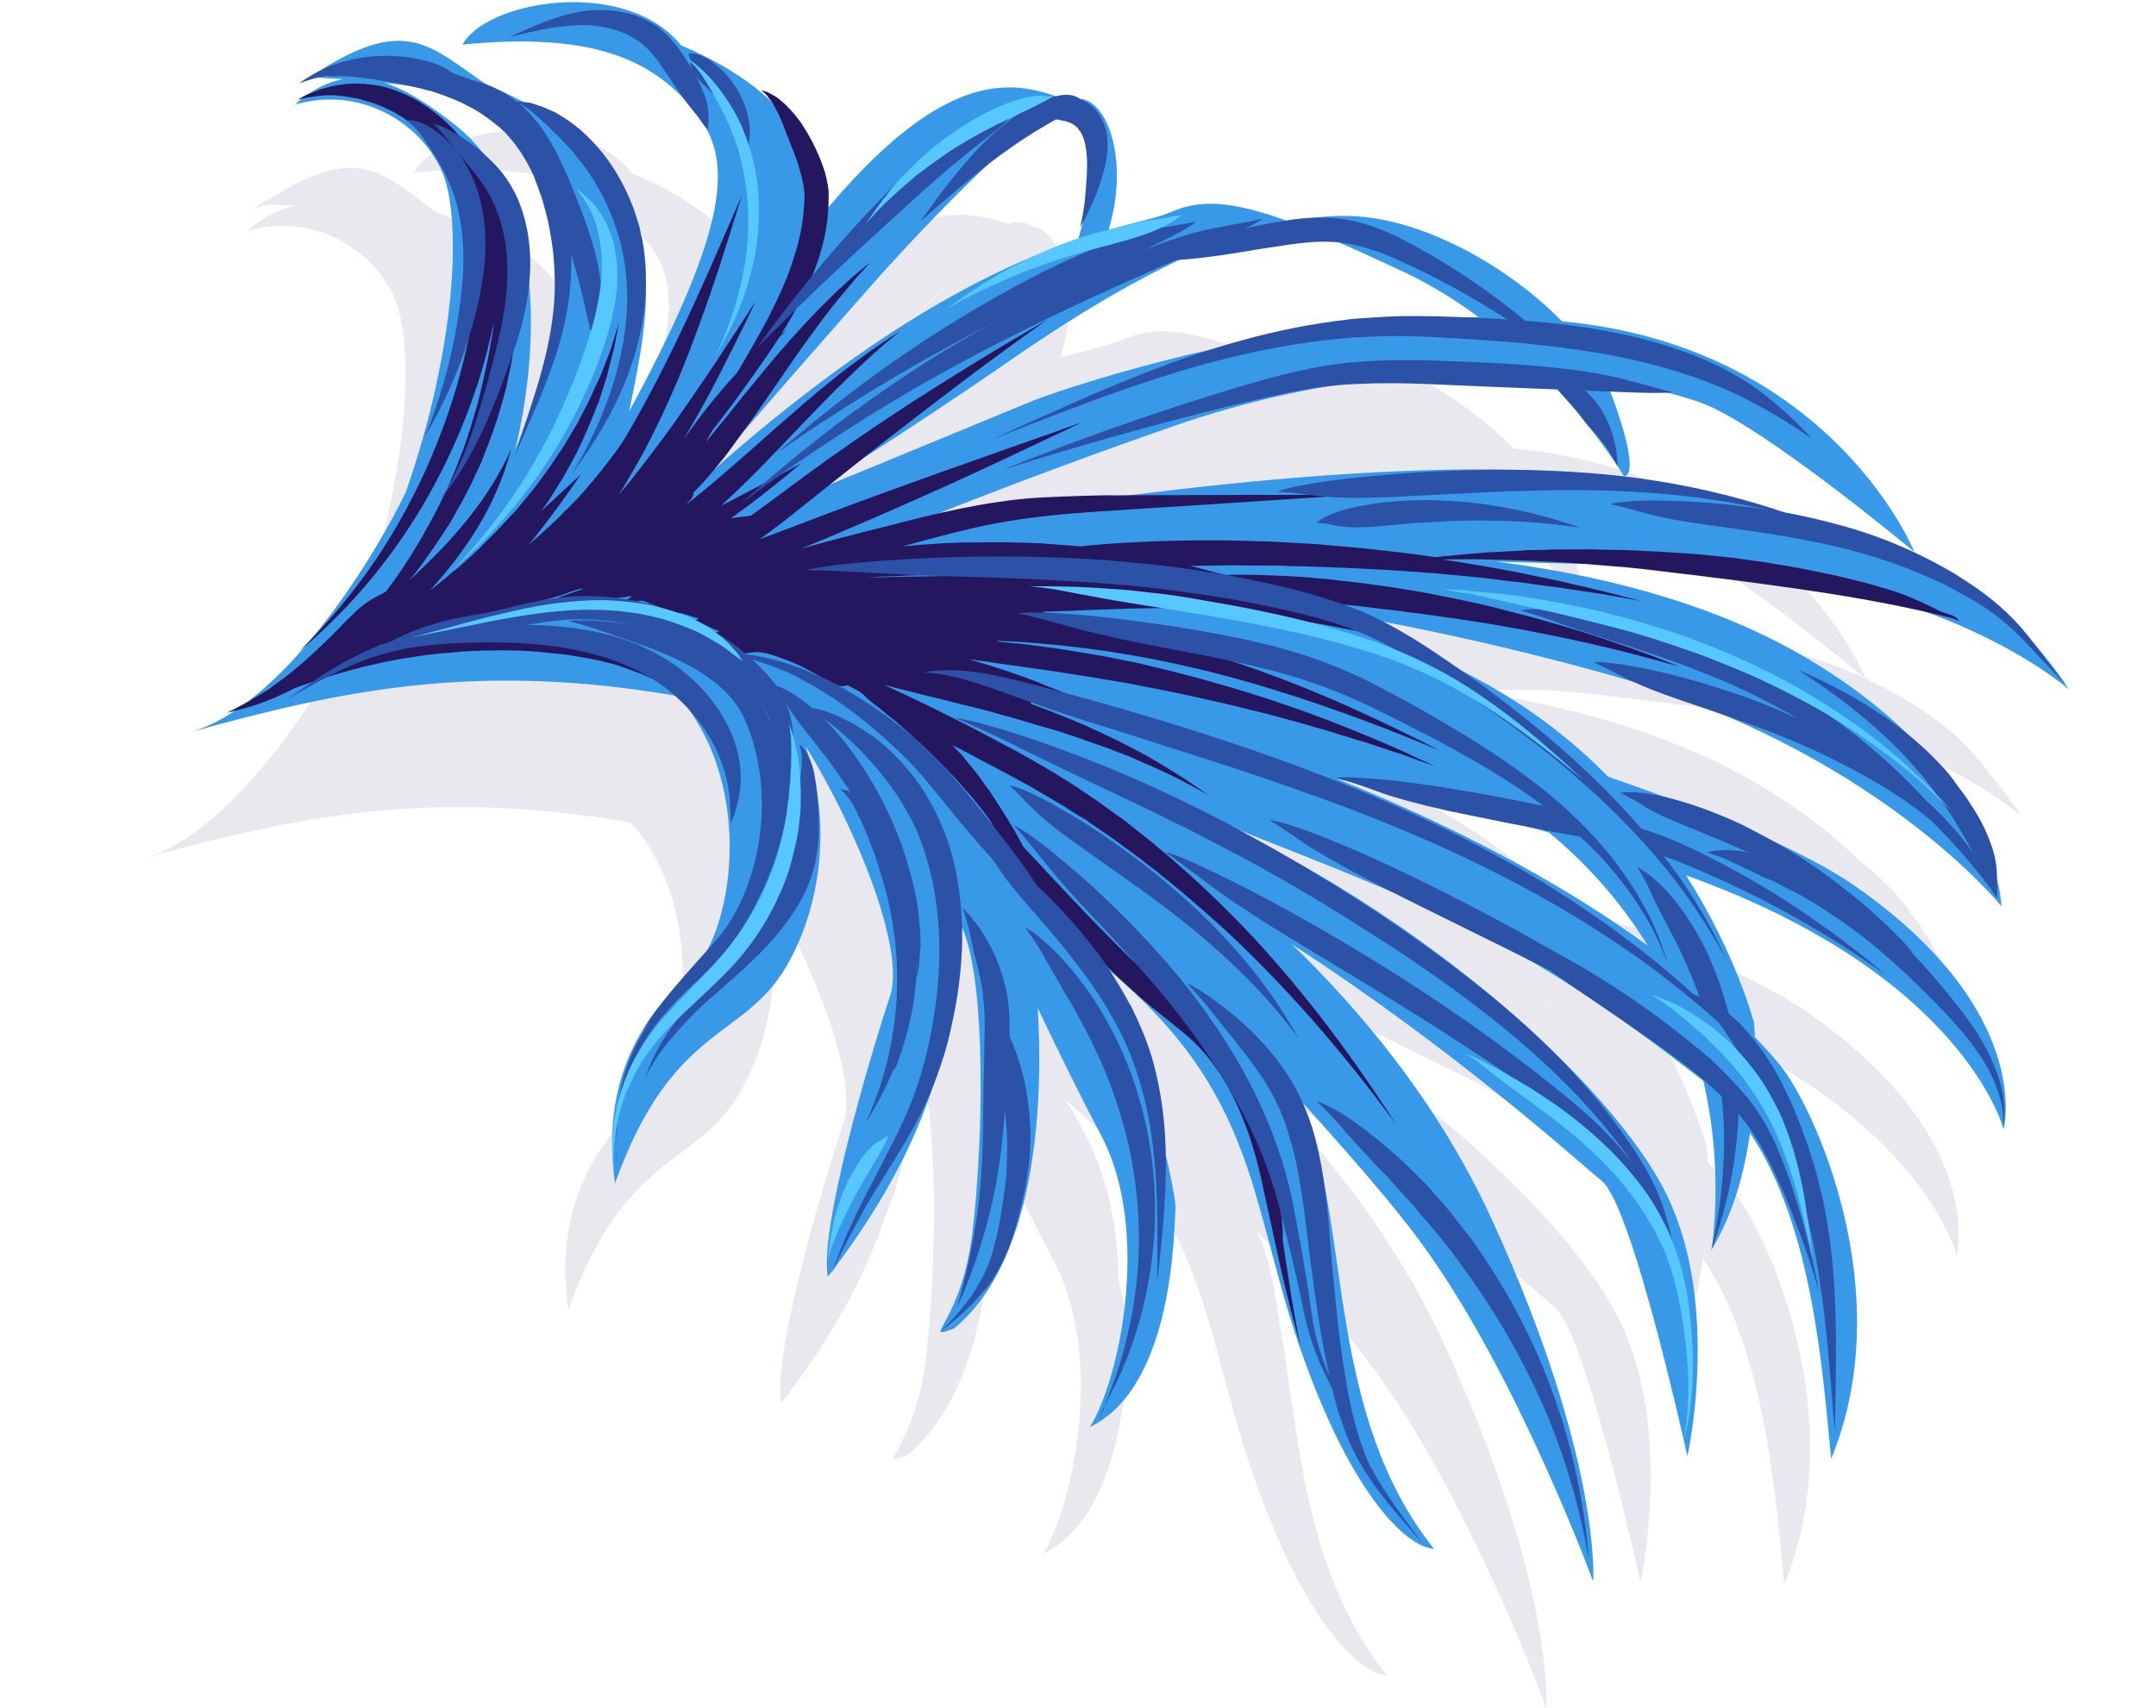 <?xml version="1.0" encoding="utf-8"?>
<!-- Generator: Adobe Illustrator 25.2.3, SVG Export Plug-In . SVG Version: 6.00 Build 0)  -->
<svg version="1.1" id="Layer_14" xmlns="http://www.w3.org/2000/svg" xmlns:xlink="http://www.w3.org/1999/xlink" x="0px" y="0px"
	 viewBox="0 0 821.7 651.2" style="enable-background:new 0 0 821.7 651.2;" xml:space="preserve">
<style type="text/css">
	.st0{opacity:0.1;fill:#251660;}
	.st1{fill:none;}
	.st2{fill:#3899E8;}
	.st3{fill:#2C52A8;}
	.st4{fill:#251660;}
	.st5{fill:#57C7FF;}
</style>
<path class="st0" d="M689.2,386.1c-7.2-5-16.6-10.2-27.7-15.5c-1.8-1-3.5-1.9-5.1-2.9c-1.9-1.1-3.9-2-5.7-3
	c-1.7-0.7-3.5-1.6-5.2-2.4c-1.8-0.8-3.5-1.6-5.1-2.3c-1.6-0.7-3.2-1.3-4.7-1.9c-1.6-0.6-2.9-1.2-4.4-1.7c-1.4-0.5-2.7-0.9-4-1.4
	c-2.5-0.8-4.9-1.5-7.1-2.1c-1.3-0.3-2.4-0.6-3.6-0.9c-7-2.6-14.3-5.2-21.8-7.8c-8.5-8.7-18.2-17-29.1-24.6
	c-8.6-5.9-17.4-11.1-26.4-15.6c-0.3-0.2-0.5-0.4-0.8-0.5c-7.1-4.9-14-9.7-21.1-13.8c-2.7-1.6-5.4-3.1-8.1-4.5
	c24.5,4.7,53,11,84.3,19.7c3,0.8,5.9,1.7,8.8,2.6c0.3,0.1,0.5,0.2,0.8,0.4c4.4,2.1,9.8,4.4,19.6,7.7c5,1.7,10.9,3.7,18.4,6.3
	c0.6,0.2,1.3,0.5,2,0.7c68.9,30.3,101.4,71,101.4,71s-0.1-3.4-1.4-9.1c0-0.5,0-1.1,0-1.6c0-0.8-0.1-1.6-0.1-2.4
	c-0.2-3.3-0.8-7.3-3.6-13.9c-1.3-3.3-3.4-7.2-6.4-11.7c-1.4-2.3-3.2-4.7-5.2-7.3c-1.7-2.6-4-5.4-6.7-8.2c-3.5-3.6-7.6-7.4-12.4-11.3
	c-10.2-10-23.3-20.2-40.2-30c-37.1-21.5-81.3-31.3-116.6-35.8c11.2,0.4,24.2,0.7,39.3,0.9c3.3,0.3,6.4,0.5,9.6,0.8
	c4.4,0.4,8.6,0.9,12.7,1.4c4.1,0.5,8,1,11.8,1.4c17.9,2.2,35.9,4.5,53.7,7.3c8.9,1.4,17.8,3,26.7,4.8c2.5,0.5,5,1,7.5,1.6
	c32.4,11.5,51,25.5,56.8,30.3c-0.6-0.9-1.2-1.7-1.7-2.6c0.4,0.4,0.8,0.8,1.1,1.1c-0.7-0.9-1.5-1.8-2.2-2.6c-2.8-4.1-5.8-8-9.1-11.8
	c-2.7-3.6-5.5-7.1-8.5-10.2c-3.5-3.6-7.3-6.9-11-9.7c-3.8-2.9-7.7-5.3-11.4-7.7c-15.3-9.1-29.9-14.8-43-18.4
	c-7.9-2.2-15.2-3.8-21.9-5.1c-0.2,0-0.3-0.1-0.5-0.1c-19.9-6.8-38.6-10.8-55.4-13.1c-14.2-1.9-27-2.7-38.5-3
	c-48.4-2-106.4,3.2-155.9,9.5c-2.8,0-5.7,0.1-8.5,0c-3,0.1-5.9,0.1-8.9,0.2c-5.8,0.2-11.4,0.4-16.9,0.7c-5.5,0.4-10.7,0.9-15.9,1.7
	c-5.1,0.7-10,1.7-14.7,2.6c-2.8,0.6-5.5,1.2-8.2,1.8c24.9-9.9,55.1-21.3,89.5-33.2c20.5-7.1,40.1-12,58.5-15.2
	c0.3,0,0.5-0.1,0.8-0.1c4.6-0.6,9.2-0.9,13.5-1c8.7-0.4,16.9-0.2,24.4,0.1c7.7,0.3,14.7,0.6,21,0.9c11,0.4,20.4,0.8,28.4,1.2
	c16.5,18,25.4,33.2,25.4,33.2s7.2,1.5-4.4-30.2c-0.3-0.7-0.5-1.4-0.8-2.1c7.9,0.3,13.3,0.5,17,0.5c1.9,0,3.3,0,4.4-0.1
	c5.4,1.4,9.8,2.7,13.1,3.9c23.3,8.4,81.4,56.9,81.4,56.9s-29.9-74.5-127-87.1c-2.4-0.3-4.8-0.6-7.3-0.8c-20.5-21-51.7-38.2-77.8-40
	c-5.3-0.4-10.8-0.2-16.4,0.5c-3.9,0.2-7.6,0.6-11,1.2c-21.1-7.6-32.8-8.1-43.7-3.2c-4,1.7-10.1,3.1-18.4,5.3
	c-1.6,0.4-3.4,0.8-5.4,1.4c7.4-24.5,0.6-46.6-9.4-49.6c-0.4-0.1-0.7-0.1-1.2-0.1c-0.4-0.4-0.8-0.7-1.4-0.9c-0.6-0.3-1.4-0.6-2.1-0.7
	c-1.4-0.3-3-0.2-4.6,0.1c-0.5,0.1-1,0.2-1.6,0.3c-18.8-6.8-44.1-8.1-86.6,42.2c0-0.7,0.1-1.4,0.1-2.1c0-0.6,0-1.1,0-1.7
	c0-0.3,0-0.6,0-0.9l0-0.9c-0.1-0.6-0.1-1.2-0.2-1.8c-0.1-0.5-0.2-1.1-0.3-1.6c-0.4-2.2-0.9-4.1-1.6-6c-1.2-3.6-2.7-6.7-4.1-9.5
	c-0.7-1.3-1.4-2.6-2.1-3.8c-0.8-1.1-1.4-2.3-2.1-3.3c-1.4-2-2.8-3.7-4.1-5.1c-0.6-0.7-1.3-1.3-1.8-1.9c-0.6-0.6-1.2-1-1.7-1.5
	s-1.1-0.9-1.5-1.2c-0.5-0.4-1-0.7-1.4-0.9c-0.9-0.5-1.6-0.8-2.2-1.2c-0.6-0.3-1.1-0.4-1.5-0.5c-0.7-0.2-1-0.2-1-0.2
	c0.6,0.5,1.1,1,1.6,1.4c0.5,0.5,0.9,1,1.2,1.5c0.4,0.5,0.8,1,1.1,1.4c0.1,0.1,0.2,0.3,0.3,0.4c-7.9-7.8-19.2-15.4-35-22
	c-21.4-26.4-74.4-17-83.3-0.3c46.9-4.6,69.8,4.6,85.6,22c0.1,0.1,0.2,0.2,0.2,0.3c0.4,0.6,0.8,1.1,1.2,1.6c0.4,0.5,0.8,1,1.2,1.5
	c0.3,0.4,0.6,0.8,1,1.2c1.2,1.5,1.9,2.7,2.6,3.6c0.1,0.2,0.2,0.3,0.3,0.5c9.8,16.5,8.1,41.4-28.6,109.2c2.8-13.8,6-28.7,6.4-43.5
	c0.4-6.5,0.2-12.6-0.6-18.4c-0.1-0.7-0.2-1.5-0.4-2.2c0-0.3-0.1-0.7-0.1-1.1c-0.1-0.4-0.2-0.7-0.3-1.1c-0.3-1.4-0.6-2.7-0.9-4.1
	c-0.3-1.3-0.8-2.6-1.2-3.9c-0.2-0.7-0.4-1.2-0.6-1.9c-0.2-0.6-0.4-1.2-0.7-1.9c-1.8-4.8-4-9.1-6.2-12.8c-4.5-7.5-9.6-12.8-14-16.7
	c-2.4-1.9-4.4-3.5-6.5-4.7c-1-0.6-2-1.3-2.8-1.7c-1-0.5-1.9-0.9-2.7-1.2c-0.8-0.4-1.6-0.8-2.3-1c-0.8-0.2-1.4-0.5-2.1-0.7
	c-0.7-0.2-1.2-0.4-1.8-0.6c-0.3-0.1-0.5-0.2-0.8-0.2c-0.3-0.1-0.5-0.1-0.7-0.1c-1.2-0.2-2.1-0.3-2.7-0.4c-2.1-1.1-4.2-2.2-6.5-3.2
	c-1.4-0.8-2.8-1.5-4.3-2.2c-1.1-0.5-2.2-0.9-3.3-1.3C146,66.2,137,54.5,104.1,75.1c-2.7,1.3-5.3,2.9-7.9,4.8c2.2-0.9,4.4-1.5,6.5-2
	c3.4,0.2,6.7,0.4,9.8,0.6c-5.3,1-10.7,3.4-16.2,7.9c-0.4,0.2-0.5,0.3-0.5,0.3c0.1,0,0.1,0,0.2-0.1c-0.6,0.5-1.2,1-1.7,1.5
	c25.2-7.4,47.9,7.2,55.9,25.1c8,17.9,5.6,67.4-13.6,122.5c-9.1,19.2-36.2,65.3-66.9,84.6c-0.2,0.1-0.3,0.2-0.5,0.2
	c0.1,0,0.1,0,0.2,0c-4.7,2.9-9.6,5.3-14.4,6.7c57.9-16.1,109.1-26.7,185.2-13.7c0.6,0.5,1.1,1,1.7,1.6c24,29.6,21.2,73.9,9.5,95.8
	c-0.6,0.6-1.2,1.3-1.7,1.9c-3.3,3.6-6.6,7.3-9.9,11.3c-0.5,0.6-1,1.1-1.5,1.7c-0.8,0.9-1.5,1.7-2.2,2.6c-0.4,0.5-0.8,0.9-1.1,1.4
	s-0.8,0.9-1,1.4c-0.8,0.9-1.4,1.9-2.2,2.8c-0.8,1.1-1.6,2.3-2.4,3.4c-12.6,18.6-16,39.8-12.8,62c21.7-60.6,48.9-54.5,65.3-82.7
	c10.5-18.1,15.2-41.6,12-64.7c-0.1-1.5-0.2-2.9-0.4-4.2c-0.3-2.1-0.7-3.9-0.9-5.5c-0.7-2.6-1.4-4.6-2.2-6.1
	c-0.4-1.2-0.8-2.4-1.2-3.5c19.9,32.3,38.1,77.8,32.2,95.4c-8.7,26.2-27,89.3-23.7,106.9c0.7-1,1.5-1.9,2.2-2.9
	c-0.1,0.4-0.3,0.7-0.4,1.1c0.2-0.5,0.5-1,0.7-1.5c19.4-25.7,30.5-48.1,37-67.6c2-4.7,3.6-9.3,5-13.9c1.6-5.1,2.7-10.2,3.7-15.1
	c2-9.8,3-19.2,3.2-28c0-1.7,0-3.3,0-4.9c9,21.4,7.9,79.7,3.8,115.3c-4.1,35.7-20.5,42.2-7,37.2c33.3-27.7,33.6-92.6,31.8-122.1
	c9.1,19.1,18,37,24.1,48.4c19,35.7,7.5,92.3-4.2,111.3c32.4-15.6,32-76.5,32.6-83.2c0.2-2-1.2-10.2-3.9-21.3
	c-0.1-3.6-0.2-7.1-0.5-10.5c-0.7-8.8-2.2-17-4.2-24.5c-1-3.8-2.3-7.3-3.6-10.7c-0.7-1.7-1.4-3.3-2.1-4.9c-0.7-1.7-1.5-3.1-2.2-4.7
	c-0.3-0.8-0.7-1.5-1.2-2.2c-0.4-0.7-0.8-1.5-1.2-2.2c-0.8-1.4-1.5-2.8-2.4-4.2c-1-1.6-1.9-3.2-2.9-4.7
	c53.9,45.9,52.5,85.4,70.1,138.6c19.4,58.3,41.5,80.4,52.5,80.9c-33.1-41.4-33.6-96.3-41.3-136.4c-0.4-3.4-0.9-6.7-1.5-9.9
	c-1.3-7.1-3-13.7-5.2-19.4c-0.4-1.2-1-2.5-1.5-3.7c19.4,21.5,36,40.8,45.5,53.9c36.1,49.7,64.7,127.8,64.7,127.8
	s3.5-46.3-38.8-138.4c-20.6-44.8-50.7-80.1-76.1-104.6c64.9,42.2,110.6,84.3,118.1,90.2c10,7.9,26.4,77.4,31.3,98.8
	c-0.1,0.5-0.2,1-0.3,1.4c0.1-0.4,0.2-0.8,0.3-1.2c0.9,3.8,1.4,6,1.4,6s12.9-57.5-8-100c-8-16.3-24-36.1-45.1-56.3
	c-8.8-8.6-17.7-16.3-26.5-23.3c-19.7-16-41.9-31.4-65.4-44.8c-1.6-1-3.2-1.9-4.8-2.8c-4.9-2.9-9.7-5.6-14.3-8.1
	c-2-1.1-4-2.1-5.9-3.2c22.5,8.9,41.2,16.2,57.9,23.4c10.7,5.4,24.9,12.4,44.5,22c2.1,1,4.3,2.1,6.6,3.3c20.2,11.7,41,26.1,67.2,46.6
	c4.7,20.2,5.9,41.5,3.3,63.4c-0.1,0.5-0.2,1.1-0.4,1.6c0.1-0.3,0.2-0.7,0.3-1c8.2-13.5,12.4-29.6,14.5-44.2
	c23.8,35.8,27.5,89.6,30.9,124.2c26.4-64-7.2-135.4-19.6-150.2c-2-2.4-5.1-6-9.5-10.6c-0.1-3.4-0.3-5.4-0.3-5.4s-6.6-25.8-25.9-56.2
	c106.3,38.1,121,96.8,121,96.8S757.7,434.1,689.2,386.1z M178.5,220.1c0.3-0.7,1.6-4,3.5-9.2c0,0,0,0,0,0.1
	C180.1,216.2,178.7,219.5,178.5,220.1z M178.4,220.3L178.4,220.3c0,0,8.6-31.3,5.4-64.5c0-0.1,0-0.1,0-0.2
	C187,188.8,178.4,220.3,178.4,220.3z M166.1,106.4C166.1,106.4,166.1,106.4,166.1,106.4c-3.2-4-6.7-7.6-10.9-10.9
	C159.4,98.8,163,102.5,166.1,106.4z M316.5,154.5c0,0-33.4,37.8-52.2,59.6c0.4-0.5,0.7-1,1.1-1.5c19-22,51-58.3,51-58.3
	s20.4-22.9,40.7-42.2c0.6-0.5,1.2-0.9,1.8-1.4C338,130.3,316.5,154.5,316.5,154.5z M133.8,81.8c1.1,0.5,2.2,1,3.4,1.6
	C136.1,82.8,134.9,82.3,133.8,81.8c-1.7-0.8-3.4-1.4-5.1-1.9C130.4,80.4,132.1,81,133.8,81.8z M145.5,88.4c1.1,0.7,2.2,1.5,3.3,2.3
	C147.7,89.9,146.6,89.2,145.5,88.4c-1.1-0.7-2.2-1.4-3.3-2.1C143.3,87,144.4,87.7,145.5,88.4z M495.9,346
	C495.9,346,495.9,346.1,495.9,346c-1.4-0.3-2.8-0.6-4.2-0.9C493.1,345.4,494.5,345.7,495.9,346z M572.6,365.7
	c-2.3-0.7-4.5-1.3-6.8-1.9c0,0,0,0,0,0C568,364.4,570.3,365,572.6,365.7c15.1,12.5,27.7,27,37.6,43.1c-9.9-7.2-21.5-14.9-35-22.9
	c13.5,8,25,15.7,35,22.9C600.2,392.7,587.6,378.1,572.6,365.7z M516.9,151.9c3.9,1.8,7.7,3.8,11.4,6
	C524.6,155.7,520.9,153.7,516.9,151.9c-9.2-4.3-17.5-8.1-24.8-11.3c0,0,0,0,0,0C499.4,143.8,507.6,147.5,516.9,151.9z M368.3,185
	c-24.7,17.1-45.9,30.9-60.2,40c0.3-0.2,0.6-0.5,0.9-0.7c14.3-9.1,35.1-22.7,59.2-39.5c21.1-14.6,42.6-27.8,63.4-37.5
	c0.1,0,0.3,0,0.4,0C411.2,157,389.5,170.2,368.3,185z"/>
<g>
	<g>
		<path class="st1" d="M334.4,106.2c0,0-71.8,81.1-64.1,74.4c64.9-57.8,111-79.3,140.5-89.2c7.4-26.1,12.8-45.8-2.1-52.1
			c-0.3-0.2-0.6-0.3-1-0.5C386.9,47.2,334.4,106.2,334.4,106.2z"/>
		<path class="st1" d="M590.4,317.4c-29.6-8.5-57.1-15.2-80.9-20.6c53.8,21.7,92,44.4,118.5,63.6
			C618.1,344.5,605.4,329.9,590.4,317.4z"/>
		<path class="st1" d="M306.7,188.8l88-36.3c0,0,83.2-31.3,168.7-31.4c-8.7-6.4-18.2-12.5-28.6-17.3c-18.2-8.6-32.4-14.9-43.8-19
			c-32.3,6.7-69.3,27.3-104.8,52.1C340.4,168.4,306.7,188.8,306.7,188.8z"/>
		<path class="st1" d="M206.8,66.1c-17-23.9-27.2-31-60.2-34.5c9.1,2.9,17.9,9.1,26.5,15.7c47.3,37,23.2,124.8,23.2,124.8
			S227.9,95.9,206.8,66.1z"/>
		<path class="st2" d="M607.2,602.9c0,0,3.5-46.3-38.8-138.4c-20.6-44.8-50.7-80.1-76.1-104.6c64.9,42.2,110.6,84.3,118.1,90.2
			c11.8,9.3,32.7,105.1,32.7,105.1s12.9-57.5-8-100s-96-109.1-176.2-144c89.1,35.2,119.7,45.7,190.3,100.9c4.7,20.4,5.9,42,3.2,64.1
			c8.3-13.5,12.5-29.7,14.6-44.3c23.8,35.8,27.5,89.6,30.9,124.2c26.4-64-7.2-135.4-19.6-150.2c-2-2.4-5.1-6-9.5-10.6
			c-0.1-3.4-0.3-5.4-0.3-5.4s-6.6-25.8-25.9-56.2c106.3,38.1,121,96.8,121,96.8s12.1-44.7-56.4-92.6c-19-13.3-53.8-27.8-94.3-41.8
			c-8.5-8.7-18.2-17-29.1-24.6c-43.8-30.2-94.6-41-123.6-44.7c29.3,3.2,83.8,11.2,151.6,30c102.9,28.6,151,88.7,151,88.7
			s-1-52.1-75.9-95.6c-37.1-21.5-81.3-31.3-116.6-35.8c16,0.5,35.7,1,59.8,1.2c97,1.2,147.9,38.8,158.3,47.4
			c-21.9-33.4-52.1-57.4-155.2-78.3c-82.9-16.4-237.9,8.4-292.7,18.2c27.6-11.2,63.8-25.2,106.3-40c55.4-19.2,104.5-22.4,141.2-20
			c19.9,20.4,30.9,38.9,30.9,38.9s7.2,1.5-4.4-30.2c-0.8-2.1-1.7-4.2-2.7-6.2c16.8,2.4,29.2,5.8,36.4,8.4
			c23.3,8.4,81.4,56.9,81.4,56.9s-29.9-74.5-127-87.1c-2.4-0.3-4.8-0.6-7.3-0.8c-20.5-21-51.7-38.2-77.8-40
			c-8.3-0.6-17.2,0.2-26.4,2.1c11.5,4.2,25.6,10.5,43.8,19c10.4,4.9,20,10.9,28.6,17.3c-85.5,0.1-168.7,31.4-168.7,31.4l-88,36.3
			c0,0,33.8-20.5,79.5-52.1c35.6-24.6,72.5-45.3,104.8-52.1c-21.7-7.9-33.6-8.5-44.7-3.6c-4.8,2.1-12.7,3.7-23.9,6.8
			c7.5-24.6,0.6-46.8-9.3-49.7c-1.4-0.4-3.2-0.1-5.4,0.8c0.3,0.2,0.6,0.3,1,0.5c14.9,6.3,9.5,26,2.1,52.1
			c-29.5,9.9-75.5,31.4-140.5,89.2c-7.6,6.8,64.1-74.4,64.1-74.4s52.5-59.1,73.2-67.3c-19.8-8.3-46.4-15.4-95.1,44
			c-0.4,0.5-0.8,1-1.2,1.4c2.3-19.8-5.1-47.1-51.8-66.9c-21.4-26.4-74.4-17-83.3-0.3c46.9-4.6,69.8,4.6,85.6,22
			s21.6,37.4-22.1,117.8c8.4-41.7,21.1-92.9-54.4-124.6c-21.9-14.7-30.7-27.3-67.3-2.8c4.5,0.3,8.7,0.5,12.6,0.8
			c-6,1.1-12,4-18.3,9.7c25.2-7.4,47.9,7.2,55.9,25.1c8,17.9,5.6,67.4-13.6,122.5c-10.6,22.2-45.1,80.5-81.7,91.5
			c58-16.1,109.3-26.8,185.6-13.6c29.8,34.8,20.8,91.6,3.7,106.7c-24.9,22.1-32.1,49.7-27.9,79c21.7-60.6,48.9-54.5,65.3-82.7
			c13.5-23.2,17.4-55.5,7.3-84c19.9,32.3,38.1,77.8,32.2,95.4c-8.7,26.2-27,89.3-23.7,106.9c47.3-61.1,47.3-103.7,51.2-133.1
			c9.2,21.1,8.1,79.9,4,115.6c-4.1,35.7-20.5,42.2-7,37.2c33.3-27.7,33.6-92.6,31.8-122.1c9.1,19.1,18,37,24.1,48.4
			c19,35.7,7.5,92.3-4.2,111.3c32.4-15.6,32-76.5,32.6-83.2c0.6-6.6-16.2-83.4-41.5-103.5c71.8,51.9,68.2,93.8,87.5,152.2
			c19.4,58.3,41.5,80.4,52.5,80.9c-40.2-50.3-32.3-120.6-47.7-159.9c-1.8-4.6-4.4-10-7.6-15.9c21.9,24,40.9,45.9,51.3,60.4
			C578.6,524.8,607.2,602.9,607.2,602.9z M590.4,317.4c15.1,12.5,27.7,27,37.6,43.1c-26.5-19.3-64.7-41.9-118.5-63.6
			C533.2,302.2,560.8,308.9,590.4,317.4z M173.1,47.3c-8.6-6.6-17.4-12.8-26.5-15.7c33,3.4,43.3,10.6,60.2,34.5
			c21.1,29.7-10.6,105.9-10.6,105.9S220.3,84.3,173.1,47.3z"/>
	</g>
	<g>
		<path class="st1" d="M369.7,216.6c2.1,0.3,4.1,0.7,6.1,1c2.1,0.4,4.2,0.8,6.3,1.3c1.1,0.2,2.1,0.4,3.2,0.7c0.5,0.1,1,0.2,1.5,0.3
			c2,0,4,0.1,6,0.1c15,0.3,31.6,0.7,49.9,1.6c0.8-0.2,1.9-0.4,3.5-0.6c1.1-0.1,2.5-0.4,4-0.6s3.4-0.4,5.5-0.5
			c0.8-0.1,1.7-0.1,2.8-0.2c-2.2-0.4-4.3-0.9-6.5-1.2c-3.1-0.4-6.2-0.9-9.2-1.3c-1.5-0.2-3-0.4-4.5-0.6c-1.5-0.2-3-0.3-4.5-0.4
			c-0.1,0-0.3-0.1-0.4,0c-3.8,0.1-7.3,0.2-10.5,0.2c-3.6,0-6.7,0.2-9.6,0.2c-2.8,0-5.4,0-7.7,0c-2.3,0-4.4,0-6.2-0.1
			c-1.9,0-3.6-0.1-5.3-0.2c-1.6-0.1-3.2-0.2-4.8-0.2c-1.6,0-3.1-0.1-4.7-0.2c-3.3-0.1-6.8-0.2-11.2-0.2c0,0,0.4-0.2,1.6-0.5
			c-2.8,0.2-5.4,0.3-8,0.5c-1,0.1-2.1,0.1-3.1,0.2c-0.2,0-0.3,0-0.6,0C365.6,215.9,367.7,216.2,369.7,216.6z"/>
		<path class="st1" d="M346.1,219.5c-3.6,0.1-6.9,0.2-10.1,0.4c-2.2,0.2-4.3,0.3-6.3,0.4c5.2-0.2,10.7-0.3,16.6-0.4
			c4.3-0.1,8.7-0.1,13.5-0.2c0-0.1,0.2-0.1,0.2-0.2c-1,0-2,0-3-0.1C353.3,219.4,349.6,219.5,346.1,219.5z"/>
		<path class="st1" d="M446.6,222.7c-0.7-0.1-1.5-0.2-2.4-0.4c-0.2,0-0.4,0-0.6,0.1c0.6,0,1.4,0.1,2,0.2
			C446,222.6,446.3,222.7,446.6,222.7z"/>
		<path class="st1" d="M136.1,250.8c-0.1,0-0.2-0.2-0.3-0.3c-3.9,2.6-6.7,4-9.2,5.1c1.9-0.7,3.6-1.6,5.4-2.2
			c1.6-0.6,3.3-1.2,4.9-1.8C136.7,251.4,136.4,251.1,136.1,250.8z"/>
		<path class="st1" d="M125,256.3L125,256.3c0.3-0.1,0.4-0.2,0.7-0.3C125.4,256.1,125.3,256.2,125,256.3z"/>
		<path class="st1" d="M151.8,245.9c-2.5-0.1-4.8-0.3-7.2,0.2c0.3,1.1,0.2,2.2-0.4,3.1c1.4-0.4,2.7-0.9,4.1-1.2
			c1.7-0.4,3.4-1,5.1-1.4c1.2-0.3,2.4-0.6,3.6-0.9C155.2,245.8,153.5,246,151.8,245.9z"/>
		<path class="st3" d="M275.1,376.8c4.9-4.4,9.8-8.6,14-12.9c4.3-4.2,7.9-8.5,11.1-12.8c3.1-4.3,5.7-8.7,7.5-13
			c1.9-4.3,3-8.6,3.6-12.5c0.6-3.9,0.8-7.5,0.8-10.7c0-3.2-0.2-6-0.4-8.5c-0.2-2.5-0.4-4.7-0.6-6.8c-0.3-2.1-0.7-3.9-0.9-5.5
			c-0.8-3.2-1.8-5.4-2.7-6.9c-0.9-1.5-1.5-2.4-2.1-2.8c-0.4-0.5-0.7-0.6-0.7-0.6c0.4,1.2,0.6,2.4,0.8,3.5c0.1,1.1,0.1,2.1,0.1,3
			c0,1.9-0.3,3.6-0.5,5.5c-0.2,1.9-0.5,4-0.8,6.6c-0.2,2.7-0.5,6-0.6,10.1c-0.1,2.1-0.2,4.2-0.5,6.8c-0.2,1.2-0.3,2.5-0.5,3.9
			c-0.2,1.3-0.4,2.7-0.8,4.1c-0.7,2.9-1.7,6-3.1,9.3c-1.5,3.3-3.4,6.9-5.9,10.7c-2.5,3.8-5.5,7.8-9.1,12c-3.6,4.2-7.7,8.6-12.1,13.4
			c-4.5,4.9-9.3,10.1-13.9,16.3c-4.6,6.2-9.1,13.3-11.8,21.7c3.7-7.7,8.8-13.9,13.8-19.3C264.8,385.8,270,381.1,275.1,376.8z"/>
		<path class="st3" d="M269,367.2c2-1.9,4.1-3.9,6.1-5.8c1-1,2-2,2.9-3c0.9-1.1,1.8-2.1,2.6-3.2c3.4-4.3,6.2-9,8.3-13.6
			c2.2-4.7,3.9-9.4,5.3-14c1.4-4.6,2.3-9.2,2.9-13.7c0.6-4.5,0.9-8.9,0.8-13.1c-0.1-4.3-0.5-8.4-1.1-12.2s-1.6-7.7-2.6-11.2
			c-0.5-1.8-1.1-3.5-1.8-5.1c-0.2-0.4-0.3-0.8-0.5-1.2c-0.2-0.4-0.4-0.9-0.6-1.3c-0.4-0.9-0.8-1.7-1.2-2.5c-1.7-3.2-3.9-6-6.1-8.4
			c-2.2-2.4-4.6-4.5-6.9-6.2c-4.7-3.5-9.4-6.1-13.7-8c-4.4-1.9-8.5-3.3-12.2-4.3c-7.5-2-13.4-2.8-18-3.3c-2.3-0.2-4.4-0.4-6.1-0.5
			c-1.7-0.1-3.2-0.2-4.4-0.1c-4.9-0.1-6.1,0.2-6.1,0.2c3.8,1,6.7,1.9,9.4,2.7c2.7,0.9,5.1,1.8,7.8,2.7c2.8,1,5.8,2,9.4,3.3
			c1.9,0.6,3.9,1.4,6.2,2.3c1.1,0.4,2.3,0.9,3.5,1.4s2.5,1,3.9,1.7c2.7,1.3,5.7,2.8,8.8,4.6c3.1,1.9,6.5,4.2,9.7,7.2
			s6.3,6.7,8.4,11.3c2.2,5,4.2,10.9,5.3,17.5c0.6,3.3,1.1,6.8,1.2,10.4c0.1,1.9,0.1,3.7,0.2,5.6c-0.1,1.9-0.1,3.9-0.3,5.9
			c-0.3,4-0.9,8.2-1.8,12.5c-0.9,4.3-2.2,8.7-3.9,13.1c-1.7,4.4-3.9,8.9-6.7,13.2c-0.6,1.1-1.4,2.1-2.2,3.2c-0.7,1-1.7,2.1-2.5,3
			c-1.7,2-3.7,4.1-5.5,6.2c-3.8,4.3-7.7,8.6-11.7,13.4c-3.9,4.7-7.8,9.8-11.1,15.3c3.8-5.1,7.9-9.6,12-13.9
			C260.7,375.1,264.9,371,269,367.2z"/>
		<path class="st3" d="M382.2,432.8c0.6-6.2,1.1-11.9,1.4-17.3c0.3-5.3,0.7-10.3,0.9-14.9c0.2-4.6,0.4-8.9,0.2-13
			c-0.2-4.1-0.6-7.9-1.5-11.3c-0.7-3.3-1.7-6.3-2.7-8.9c-1-2.6-2-4.8-3.1-6.8c-1-1.9-1.9-3.6-2.9-5c-0.9-1.5-1.7-2.6-2.5-3.6
			s-1.4-1.8-2-2.5c-1.1-1.3-1.9-2-2.4-2.6c-0.5-0.4-0.7-0.5-0.7-0.5c1,2.6,1.6,4.8,2.1,6.7s0.9,3.8,1.3,5.8c0.2,1,0.5,2.1,0.7,3.2
			c0.2,1.1,0.5,2.3,0.9,3.7c0.3,1.3,0.7,2.9,1.1,4.5c0.4,1.7,0.8,3.5,1.1,5.5c0.4,2,0.7,4.3,0.9,6.8c0.2,2.5,0.3,5.4,0.3,8.7
			c0,3.3-0.2,7-0.2,11.1s-0.2,8.7-0.3,13.7c-0.1,4.9-0.1,10.4-0.2,16.2c-0.1,5.9-0.3,12.2-0.9,19c-0.5,6.9-1.5,14.2-3,22.1
			c-1.5,7.9-3.4,16.3-6,25.2c7.4-16.4,11.9-32,14.7-46C380.7,445.7,381.6,439,382.2,432.8z"/>
		<path class="st3" d="M350.8,359.4l0-1.3l0-1.3c0-0.9-0.1-1.7-0.2-2.6c-0.1-0.8-0.1-1.7-0.2-2.5c-0.5-6.7-1.8-13-3.4-18.7
			c-3.1-11.6-7.2-21.2-11.5-29.2c-2.1-4-4.3-7.7-6.4-10.9c-1.1-1.6-2.1-3.1-3.1-4.6c-1-1.5-2.1-2.8-3.1-4.2c-2-2.7-4-4.9-5.8-6.9
			c-1.9-2-3.6-3.8-5.3-5.3c-0.8-0.8-1.6-1.5-2.4-2.1c-0.7-0.7-1.5-1.3-2.2-1.8c-1.5-1.1-2.7-2-3.8-2.8c-1.1-0.8-2.2-1.4-3.2-1.9
			c-0.9-0.5-1.7-0.9-2.4-1.2c-2.8-1.2-3.6-1.1-3.6-1.1c0.7,0.9,1.4,1.6,2,2.4c0.6,0.7,1.1,1.6,1.6,2.2c0.5,0.7,0.9,1.3,1.4,2
			c0.4,0.7,0.9,1.4,1.3,2.1c0.5,0.7,0.9,1.5,1.5,2.2c0.6,0.8,1.1,1.7,1.8,2.6c0.7,1,1.4,2,2.4,3.1c0.9,1.2,1.8,2.4,3,3.8
			c0.6,0.7,1.2,1.5,1.7,2.2c0.6,0.8,1.3,1.6,1.9,2.5c0.7,0.9,1.4,1.8,2.2,2.8c0.8,1,1.5,2,2.3,3.1c0.8,1.1,1.7,2.3,2.5,3.5
			c0.8,1.3,1.8,2.5,2.7,4c1.9,2.8,3.9,5.8,6,9.3c4.2,6.8,8.8,15.2,13,25.6c2.1,5.3,4.1,11,5.6,17.3c0.2,0.8,0.4,1.6,0.6,2.5
			c0.2,0.8,0.4,1.7,0.4,2.5c0.4,1.7,0.6,3.4,0.9,5.2c0.4,3.5,0.7,7.2,0.6,11.1c0.6-3.7,0.9-7.3,1.1-10.9
			C350.9,361.2,350.9,360.3,350.8,359.4z"/>
		<path class="st4" d="M487.4,456.1c-0.2-1.5-0.5-3-0.7-4.5c-0.2-1.5-0.5-3-0.7-4.5c-0.5-2.9-1.1-5.8-1.8-8.7
			c-2.7-11.3-6.4-21.7-11.7-30.7c-2.6-4.5-5.6-8.7-8.9-12.3c-3.3-3.7-6.9-6.8-10.2-9.7c-3.4-2.9-6.4-5.5-9.3-8
			c-2.9-2.6-5.7-5.2-8.4-7.7c-5.3-5-10.1-9.8-14.4-14.2c-8.7-8.8-15.7-16.3-21.5-22.5c-2.9-3.1-5.4-5.9-7.8-8.4
			c-0.8-0.8-1.5-1.5-2.1-2.3c-0.8-1.6-1.7-3.1-2.5-4.6c-0.7-1.3-1.5-2.7-2.3-3.9c-0.7-1.2-1.5-2.6-2.3-3.8s-1.5-2.4-2.3-3.6
			c-0.8-1.1-1.5-2.4-2.2-3.4c-0.4-0.5-0.7-1.1-1.1-1.7c-0.4-0.5-0.8-1.1-1.2-1.6c-0.8-1-1.6-2.1-2.2-3.1c-1.5-2.1-3-3.9-4.5-5.7
			c-0.7-0.9-1.5-1.8-2.2-2.7c-0.7-0.9-1.5-1.7-2.3-2.5c-0.6-0.7-1.3-1.4-1.9-2c3.4,1.7,7,3.6,10.7,5.6c5.9,3.1,12.4,6.5,19.4,10.4
			c3.4,2,7.1,4.2,10.9,6.4c1.9,1.1,3.7,2.4,5.7,3.6c1,0.6,2,1.3,3,1.8s2,1.3,3,2c4,2.8,8.2,5.5,12.4,8.7c2.1,1.6,4.3,3.1,6.5,4.8
			c2.1,1.7,4.4,3.4,6.7,5.2c9,7.2,18.5,15.3,28.4,24.5c9.8,9.3,20,19.8,30.5,31.7c10.4,11.9,21.1,25.1,31.9,39.8
			c-9.5-14.9-19.2-28.5-28.8-41c-9.7-12.4-19.3-23.7-29-33.8c-9.7-10.1-19.2-19-28.5-27c-2.3-1.9-4.7-3.9-6.9-5.8
			c-2.3-1.9-4.6-3.6-6.8-5.4c-1.2-0.9-2.2-1.8-3.4-2.7c-1.1-0.8-2.3-1.7-3.4-2.4c-2.2-1.6-4.4-3.2-6.6-4.8c-2.2-1.5-4.4-2.9-6.5-4.4
			c-1-0.7-2.1-1.4-3.2-2.1s-2.1-1.4-3.2-2c-2.1-1.4-4.2-2.6-6.2-3.8c-2.1-1.2-4.1-2.4-6-3.5c-7.9-4.5-15.3-8.3-22.1-11.9
			c-6.8-3.5-13-6.6-18.7-9.4c-5.8-2.8-11-5.2-15.7-7.4c-0.1,0-0.2-0.1-0.3-0.1c2.8,0.8,5.8,1.5,9.3,2.4c3.7,0.9,7.7,2,12.2,3
			c4.5,1.2,9.4,2.4,14.8,3.7c2.7,0.7,5.5,1.4,8.4,2.3c2.9,0.8,6,1.6,9.2,2.6c3.1,1,6.4,1.9,9.9,2.9c1.7,0.5,3.4,1,5.2,1.6
			c1.8,0.6,3.6,1.2,5.3,1.8c0.9,0.3,1.9,0.6,2.8,1c0.9,0.3,1.9,0.6,2.8,1c1.9,0.6,3.8,1.3,5.8,2c1.9,0.8,3.9,1.5,6,2.3
			c2,0.7,4.1,1.7,6.1,2.6c8.3,3.5,17.1,7.7,26.1,13c-8.2-5.9-16.3-11-24.2-15.4c-7.9-4.4-15.6-8-22.9-11.3c-1.8-0.7-3.7-1.6-5.4-2.3
			c-1.8-0.7-3.5-1.4-5.3-2.1c-3.4-1.4-6.8-2.6-10-3.8c0.7-2.9-0.8-6.3-4.6-6c-7.3,0.8-15.8-3.1-22.7-5c-0.3-0.1-0.5-0.2-0.8-0.2
			c0-0.1,0.1-0.3,0.1-0.4c2,0.3,4,0.7,6.1,0.9c2.8,0.5,5.8,0.9,8.8,1.6c3,0.6,6.2,1.2,9.5,1.9c1.6,0.4,3.3,0.7,5,1
			c1.7,0.4,3.5,0.8,5.1,1.2c3.5,0.8,7.1,1.8,10.8,2.8c-3.4-1.4-6.8-3-10.1-4.2c-1.6-0.6-3.3-1.3-4.9-2c-1.6-0.6-3.2-1.2-4.8-1.8
			c-6.3-2.3-12.3-4.2-18-5.9c-1.1-0.3-2-0.5-3-0.9c0.5,0.1,1,0.2,1.5,0.2c2.4,0.4,5.1,0.6,8.2,1.2c6,0.8,13.5,1.9,22.7,3.2
			c4.6,0.7,9.7,1.5,15.3,2.4c2.7,0.5,5.7,1,8.8,1.5c1.5,0.2,3.2,0.5,4.7,0.8c1.6,0.3,3.2,0.7,4.9,1c6.7,1.2,14,2.7,22,4.5
			c4,0.9,8.1,1.8,12.4,2.8c4.3,1.1,8.7,2.2,13.3,3.3c4.6,1.3,9.4,2.5,14.3,3.9c2.5,0.8,5,1.5,7.6,2.2c1.2,0.4,2.6,0.7,3.9,1.2
			c1.3,0.4,2.6,0.9,4,1.2c2.6,0.9,5.3,1.7,8.2,2.5c2.7,0.9,5.5,1.9,8.4,2.8c1.4,0.5,2.8,1,4.3,1.4c1.4,0.5,2.9,1,4.4,1.6
			c2.9,1,5.9,2.1,8.9,3.2c-2.8-1.3-5.6-2.6-8.4-3.9c-1.4-0.7-2.7-1.3-4-1.9c-1.4-0.6-2.7-1.1-4.1-1.8c-2.7-1.1-5.4-2.4-8-3.4
			s-5.2-2.2-7.8-3.2c-10.2-4.2-20-7.7-29.3-10.8c-4.7-1.6-9.2-2.9-13.5-4.3c-4.4-1.3-8.6-2.5-12.8-3.7c-4.2-1.1-8.1-2.2-12.1-3.2
			c-3.9-1-7.7-1.8-11.2-2.7c-3.6-0.9-7.2-1.5-10.5-2.2c-3.4-0.7-6.6-1.3-9.8-1.8c-3.2-0.5-6.1-1-9.1-1.5c-2.9-0.5-5.7-0.9-8.4-1.2
			c-2.7-0.4-5.2-0.7-7.7-1c-2.5-0.2-4.8-0.5-7-0.7c-1.2-0.1-2.3-0.2-3.5-0.4c0.1,0,0.2-0.1,0.4-0.2c2.1,0.1,4.3,0.2,6.4,0.3
			c2.6,0.1,5.3,0.3,8.2,0.6c2.9,0.2,5.9,0.5,9.1,0.8c6.3,0.7,13.2,1.5,20.8,2.7c15.1,2.4,32.8,6,53.3,12c10.3,3,21.3,6.6,33.1,10.8
			c11.8,4.2,24.3,9.1,37.5,14.6c-12.4-6.4-24.3-12.1-35.7-17.2c-11.4-5-22.2-9.4-32.6-13.1c-20.8-7.5-39.4-12.4-55.9-15.4
			c-4.1-0.8-8.1-1.4-12-2c-2.9-0.4-5.8-0.8-8.6-1.1c-0.6-1.3-1.8-2.4-3.3-3c-1.2-0.5-2.4-0.7-3.6-1.1c5.4-0.2,11-0.3,16.8-0.6
			c5.5-0.2,11.2-0.4,17.2-0.6c5.9-0.1,12-0.2,18.5-0.3c1.1,0.1,2.2,0.2,3.5,0.2c3.9,0.3,8.1,0.6,12.6,1c2.3,0.2,4.7,0.5,7.1,0.7
			c2.5,0.3,5,0.6,7.8,0.9c2.7,0.4,5.4,0.7,8.3,1.1c2.9,0.5,5.9,0.9,9.1,1.4c1.5,0.2,3.2,0.5,4.8,0.8c1.6,0.3,3.3,0.6,5,0.9
			c3.3,0.6,6.7,1.4,10.3,2.1c-1.6-0.6-3.1-1.2-4.6-1.8c0.1,0,0.3,0.1,0.4,0.1c7.7,2.4,15.4,5.5,22.9,9.7
			c-7.1-4.6-14.4-8.2-21.8-11.1c-7.4-2.9-14.9-5-22.2-6.5c-2.9-0.6-5.7-1.1-8.5-1.6c-0.8-0.2-1.4-0.4-2.2-0.6
			c-0.2-0.1-0.3-0.1-0.5-0.2c0.1,0,0.1,0,0.2,0c-0.2,0-0.3-0.1-0.4,0c-2.4-0.6-4.8-1.2-7.2-1.7c-0.8-0.1-1.5-0.3-2.3-0.5
			c0.7,0.1,1.5,0.2,2.3,0.2c2.3,0.3,4.8,0.5,7.6,0.8c2.8,0.3,5.9,0.6,9.5,0.9c3.5,0.3,7.5,0.7,11.7,1.1c4.4,0.4,9.1,0.9,14.4,1.4
			c2.6,0.3,5.4,0.6,8.3,1c1.5,0.2,2.9,0.4,4.4,0.5c1.5,0.2,3.1,0.3,4.6,0.6c6.3,0.8,13.2,1.7,20.7,2.8c3.7,0.6,7.6,1.2,11.7,1.8
			c4.1,0.7,8.2,1.5,12.6,2.2c4.3,0.9,8.9,1.7,13.6,2.7c2.4,0.5,4.8,1,7.2,1.5c1.2,0.3,2.5,0.6,3.7,0.8c1.3,0.3,2.5,0.6,3.8,0.9
			c2.6,0.6,5.1,1.2,7.7,1.8c2.6,0.7,5.3,1.3,7.9,2c1.4,0.4,2.7,0.7,4.1,1.1c1.4,0.4,2.7,0.7,4.2,1.1c2.8,0.8,5.6,1.6,8.5,2.4
			c-2.7-1-5.4-2.1-7.9-3.1c-1.3-0.5-2.7-1-3.9-1.5c-1.3-0.4-2.6-1-3.9-1.4c-2.6-1-5.1-1.8-7.6-2.7c-2.5-0.8-5-1.7-7.4-2.5
			c-9.8-3.3-19.1-5.9-27.9-8.3c-4.4-1.1-8.7-2.2-12.8-3.3c-4.1-1-8.2-1.9-12.1-2.7c-3.9-0.8-7.7-1.6-11.3-2.3
			c-3.6-0.7-7.2-1.3-10.6-1.8c-3.4-0.7-6.7-1-9.9-1.5c-3.2-0.4-6.2-0.9-9.2-1.2c-3-0.3-5.8-0.6-8.5-1c-2.8-0.3-5.4-0.4-7.8-0.7
			c-2.5-0.2-4.9-0.4-7.2-0.5s-4.5-0.2-6.6-0.3c-4.2-0.2-7.9-0.3-11.4-0.3c-2.7,0-5.1,0-7.3,0.1c-0.8-0.2-1.6-0.5-2.4-0.6
			c-3.1-0.8-6.2-1.6-9.3-2.5c-0.6-0.1-1.2-0.3-1.8-0.4c4.9,0,10.4-0.1,16.3-0.2c3.3,0.1,6.8,0.1,10.4,0.1c1.8,0,3.7,0,5.6,0
			s3.9,0.1,5.8,0.2c8,0.1,16.7,0.5,26.1,0.9c4.7,0.3,9.7,0.5,14.8,0.8c5.1,0.4,10.5,0.7,16,1.2c2.8,0.3,5.7,0.5,8.5,0.8
			s5.8,0.5,8.8,0.9c3,0.3,6,0.7,9.1,1.1c1.5,0.2,3.1,0.4,4.7,0.5c1.5,0.2,3.1,0.4,4.8,0.7c3.2,0.4,6.5,0.9,9.8,1.3
			c3.3,0.5,6.7,1,10.1,1.5c1.8,0.2,3.5,0.6,5.2,0.8c1.8,0.2,3.5,0.6,5.3,0.9c3.6,0.6,7.1,1.3,10.9,1.9c-3.5-0.9-7-1.7-10.4-2.6
			c-1.7-0.4-3.4-0.9-5.1-1.3s-3.4-0.7-5-1.2c-3.4-0.7-6.6-1.5-9.9-2.3c-3.3-0.7-6.5-1.4-9.6-2c-12.6-2.7-24.6-4.7-35.8-6.4
			c0.1,0,0.2,0,0.3,0c1.5,0,3-0.1,4.3-0.1c1.4,0.1,2.9,0,4.3,0c2.8,0,5.6,0,8.4,0.1c2.8,0.1,5.4,0.1,8.2,0.2
			c10.6,0.3,20.7,0.9,30.1,1.6c4.7,0.4,9.2,0.8,13.6,1.1c4.4,0.4,8.6,0.9,12.7,1.4c4.1,0.5,8,1,11.8,1.4c17.9,2.2,35.9,4.5,53.7,7.3
			c8.9,1.4,17.8,3,26.7,4.8c4.4,0.9,8.9,1.9,13.2,2.9c1.1,0.3,9.1,1.9,9.4,2.9c-0.6-2.4-5.1-2.9-7-3.8c-1.2-0.6-2.4-1.2-3.6-1.8
			s-2.4-1.1-3.6-1.7c-1.3-0.5-2.6-1.2-4.1-1.8c-1.4-0.6-3.1-1.2-4.9-1.9c-1.9-0.6-3.9-1.3-6.2-1.9c-2.3-0.7-4.8-1.5-7.8-2.2
			c-2.9-0.7-6.2-1.5-9.8-2.4c-3.7-0.8-7.7-1.6-12.2-2.5c-2.3-0.5-4.7-0.8-7.1-1.3c-2.5-0.3-5.1-0.9-7.9-1.3s-5.6-0.7-8.7-1.2
			c-1.5-0.2-3.1-0.5-4.7-0.6c-1.6-0.2-3.2-0.3-4.9-0.5c-6.6-0.8-14-1.2-21.9-1.7c-3.9-0.2-8.1-0.4-12.5-0.6
			c-4.3-0.1-8.8-0.1-13.4-0.3c-4.6,0.1-9.5,0-14.5,0.1c-2.5,0.1-5,0.2-7.7,0.2c-1.3,0-2.6,0-3.9,0.2c-1.3,0.1-2.7,0.1-4,0.2
			c-2.7,0.2-5.4,0.3-8.2,0.4c-2.8,0.2-5.7,0.5-8.5,0.7c-1.4,0.2-2.9,0.2-4.4,0.4c-1.4,0.2-3,0.3-4.4,0.4c-1.2,0.2-2.5,0.2-3.7,0.4
			c-4.6-0.7-9-1.3-13.3-1.8c-5.3-0.6-10.4-1.2-15.4-1.7c-5-0.5-9.8-0.8-14.4-1.3c-4.6-0.4-9.1-0.5-13.4-0.8
			c-4.3-0.3-8.5-0.4-12.5-0.5s-7.9-0.3-11.6-0.3c-3.7,0-7.3,0-10.7,0c-3.4,0-6.7,0.1-9.8,0.2c-3.1,0.1-6.1,0.1-9,0.3
			c-2.9,0.1-5.6,0.3-8.2,0.4c-2.6,0.2-5.1,0.3-7.5,0.5c-2.4,0.2-4.6,0.4-6.8,0.6c-0.8,0.1-1.6,0.2-2.4,0.3
			c-5.4-0.4-10.5-0.8-15.6-1.2c-5.1-0.2-10-0.3-14.7-0.4c-4.7,0-9.4,0.1-13.8,0.1c-0.6,0-1.1,0-1.7,0s-1,0.1-1.6,0.1
			c-1,0.1-2.2,0.1-3.2,0.1c-2.1,0.1-4.2,0.2-6.3,0.4c-3.9,0.2-7.6,0.6-11.2,0.9c0.7-0.2,1.5-0.4,2.2-0.6c7.1-1.9,14.7-4,23.1-6
			c4.2-1,8.5-1.9,13.2-2.7c4.6-0.8,9.4-1.5,14.6-2.1c5.1-0.6,10.4-1.1,16-1.5c2.8-0.2,5.6-0.4,8.5-0.6s5.9-0.3,9-0.6
			c12.1-0.7,25.2-1.6,39.3-2.5s29.2-1.9,45.5-3c-31.6-0.1-59.5,0-84.3,0.1c-3,0-6.1,0.1-9.1,0c-3,0.1-5.9,0.1-8.9,0.2
			c-5.8,0.2-11.4,0.4-16.9,0.7s-10.7,0.9-15.9,1.7c-5.1,0.7-10,1.7-14.7,2.6c-9.3,1.9-17.8,4.1-25.6,6.1c-7.8,1.9-14.9,3.8-21.5,5.5
			c-4.7,1.3-9.1,2.4-13.2,3.6c5.2-2.1,10.8-4.4,17.2-7.2c5.4-2.3,11.3-4.8,17.6-7.6c6.3-2.8,13.2-5.8,20.7-9.2
			c7.4-3.4,15.4-7,24-11.1s17.7-8.4,27.7-13.1c-20,7-37.6,13.3-53.2,18.8c-7.8,2.8-15.1,5.4-21.9,7.9c-6.9,2.5-13.2,4.8-19,7
			c-11.1,4.2-20.6,7.8-28.8,10.9c3.1-2.2,6.3-4.7,9.9-7.4c4.2-3.4,8.8-7,13.8-11c10-8,21.7-17.3,35.9-28.2c7-5.4,14.7-11.2,23-17.5
			c8.4-6.2,17.3-12.8,27-19.6c-10,5.8-19.5,11.4-28.3,16.8c-8.8,5.4-17,10.6-24.6,15.5c-15.2,9.9-28.2,19-39.4,27.2
			c-5.5,4.1-10.7,7.9-15.4,11.4c-1.8,1.3-3.5,2.5-5.1,3.7c-0.3,0.1-0.6,0.1-0.9,0.2c-1.1,0.1-2.2,0.3-3.4,0.4
			c-1,0.1-2.2,0.3-3.5,0.5c0.8-0.6,1.7-1.1,2.5-1.8c3.6-2.6,7.5-5.5,11.5-8.7c4.1-3.2,8.4-6.7,13-10.6c-5.1,2.9-9.8,5.5-14.4,7.8
			c-4.5,2.4-8.8,4.6-12.8,6.7c-1.1,0.6-2.2,1.2-3.4,1.7c1.5-1.5,3.1-2.9,4.7-4.4c3.9-3.7,8-7.7,12.3-12.2c4.4-4.5,9.1-9.4,14.1-14.7
			c5.1-5.3,10.6-11,16.7-16.9c6.1-6,12.8-12.2,20.4-18.3c-8.1,5.1-15.4,10.4-22.1,15.6c-6.7,5.3-12.9,10.4-18.4,15.3
			c-5.7,4.9-10.9,9.5-15.8,13.9c-4.9,4.3-9.5,8.3-13.7,11.9c-4.1,3.5-7.9,6.6-11.5,9.4c0.4-0.5,0.9-1.2,1.4-1.6c0.9-0.9,1.3-2,1.4-3
			c1.4-1.4,2.8-2.9,4.5-4.8s3.3-4,5.3-6.3s3.9-5,6.1-8s4.5-6.2,7.1-9.8c2.5-3.6,5.2-7.5,8.2-11.8c1.5-2.2,3-4.4,4.6-6.7
			c1.6-2.3,3.3-4.7,5-7.2c3.6-5,7.4-10.3,11.7-15.8c1.1-1.4,2.2-2.8,3.4-4.2c1.2-1.4,2.4-2.8,3.6-4.3c0.7-0.7,1.2-1.4,1.8-2.2
			c0.7-0.7,1.3-1.5,2-2.2c1.3-1.5,2.7-2.9,4.1-4.5c-1.5,1.2-3,2.5-4.5,3.7c-0.7,0.6-1.5,1.2-2.2,1.8c-0.7,0.6-1.4,1.3-2.1,1.9
			c-1.4,1.3-2.7,2.5-4.1,3.8c-1.3,1.3-2.6,2.5-3.9,3.8c-5.1,5-9.5,9.9-13.7,14.5c-2.1,2.4-4,4.6-5.9,6.8c-1.9,2.3-3.7,4.4-5.4,6.5
			c-3.4,4.2-6.7,8.1-9.6,11.8c-2.9,3.7-5.7,7-8.2,10.1c-1.1,1.4-2.2,2.8-3.3,4c0.9-1.5,1.8-3.1,2.7-4.7c0.1-0.3,0.3-0.4,0.5-0.6
			c5.5-7,10.4-13.7,14.9-20.1c3.6-5,6.9-9.8,9.9-14.5c1-1.1,2.1-2.2,3.1-3.2c-0.6,0.5-1.4,1.1-2.1,1.6c0.4-0.8,1-1.5,1.4-2.2
			c3.6-6,6.7-11.7,9.2-17.3c2.5-5.6,4.3-11,5.5-16.3s1.7-10.2,1.8-14.8c0-0.6,0-1.1,0-1.7c0-0.3,0-0.6,0-0.9l0-0.9
			c-0.1-0.6-0.1-1.2-0.2-1.8c-0.1-0.5-0.2-1.1-0.3-1.6c-0.4-2.2-0.9-4.1-1.6-6c-1.2-3.6-2.7-6.7-4.1-9.5c-0.7-1.3-1.4-2.6-2.1-3.8
			c-0.8-1.1-1.4-2.3-2.1-3.3c-1.4-2-2.8-3.7-4.1-5.1c-0.6-0.7-1.3-1.3-1.8-1.9c-0.6-0.6-1.2-1-1.7-1.5c-0.5-0.5-1.1-0.9-1.5-1.2
			c-0.5-0.4-1-0.7-1.4-0.9c-0.9-0.5-1.6-0.8-2.2-1.2c-0.6-0.3-1.1-0.4-1.5-0.5c-0.7-0.2-1-0.2-1-0.2c0.6,0.5,1.1,1,1.6,1.4
			c0.5,0.5,0.9,1,1.2,1.5c0.4,0.5,0.8,1,1.1,1.4c0.3,0.5,0.7,1,0.9,1.5c0.5,1,1,1.8,1.5,2.8c0.5,0.9,0.9,1.9,1.3,2.9
			c0.4,1,0.9,2.1,1.3,3.3c0.2,0.6,0.5,1.2,0.7,1.8c0.3,0.6,0.6,1.3,0.8,2.1c0.3,0.7,0.6,1.5,0.9,2.2c0.3,0.8,0.6,1.6,1,2.5
			c0.3,0.8,0.7,1.8,1,2.8c0.3,1,0.7,2,1,3.1c0.7,2.2,1.3,4.7,1.8,7.3c0.1,0.6,0.2,1.4,0.2,1.9c0,0.3,0,0.7,0.1,1c0,0.3,0,0.8,0,1.1
			c0,0.8,0,1.6-0.1,2.4c-0.1,0.9-0.1,1.7-0.2,2.6c-0.3,3.5-0.8,7.4-1.9,11.6c-1,4.2-2.5,8.8-4.4,13.8c-1.9,4.9-4.5,10.3-7.4,16
			c-3,5.7-6.5,11.8-10.4,18.4c-0.4,0.8-0.9,1.6-1.4,2.3c-3.6,3.8-6.7,7.6-9.7,11.2c-1.8,2.3-3.6,4.5-5.2,6.7
			c-1.6,2.2-3.2,4.3-4.7,6.5c-0.1,0.3-0.4,0.5-0.5,0.7c0.4-0.8,0.9-1.5,1.3-2.3c1.6-2.7,3.1-5.5,4.8-8.4c1.6-3,3.3-5.9,5-9.2
			c1.6-3.2,3.4-6.5,5.1-10c0.9-1.7,1.7-3.5,2.7-5.3c0.9-1.9,1.8-3.7,2.7-5.5c1.9-3.7,3.7-7.6,5.6-11.6c-4.7,7.2-9.1,14-13.4,20.5
			c-4.2,6.4-8.3,12.3-12.1,17.9c-2,2.8-3.8,5.4-5.6,8c-1.8,2.5-3.6,5-5.4,7.4c-3.5,4.7-6.8,9-10,13c-0.8,1-1.5,2-2.3,2.9
			c-0.8,0.9-1.6,1.9-2.3,2.7c-0.4,0.5-0.7,0.8-1.1,1.3c1.3-2,2.6-4,3.8-6.2c2.5-4.3,5.3-9,8-14.4c5.4-10.6,11.3-23.5,17-38.9
			c2.9-7.7,5.9-16.1,8.9-25.2s6-18.9,9.3-29.4c-4.3,9.7-8.3,19.1-12.1,27.7c-3.8,8.6-7.5,16.7-11.1,24.2
			c-7.1,15-13.9,27.8-20.2,38.6c-0.8,1.3-1.5,2.6-2.3,3.8c-0.8,1.2-1.6,2.3-2.4,3.4c-0.9,1.2-1.7,2.3-2.5,3.3
			c-3.3,4.5-6.7,8.3-9.8,12c-1.6,1.8-3.3,3.5-4.8,5.1c-1.6,1.6-3.2,3.1-4.6,4.6c-1.5,1.5-3,2.8-4.4,4.1c-1.4,1.3-2.9,2.6-4.2,3.8
			c-1,0.9-1.9,1.7-2.9,2.5c1.1-1.3,2.2-2.5,3.2-3.9c1.3-1.6,2.6-3.3,3.9-5c1.3-1.8,2.7-3.6,4.1-5.5c2.8-3.8,5.7-8,8.8-12.5
			c-3.9,3.6-7.5,7-10.9,10.1c-1.4,1.3-2.7,2.5-4.1,3.8c1-1.4,2-2.8,3-4.3c1.7-2.7,3.5-5.6,5.3-8.5c1.7-3.1,3.4-6.2,5.2-9.5
			c0.8-1.7,1.6-3.5,2.4-5.2c0.4-0.9,0.8-1.8,1.2-2.7c0.2-0.4,0.4-0.9,0.6-1.4c0.2-0.5,0.3-0.9,0.6-1.4c0.8-1.9,1.6-3.8,2.3-5.7
			c0.4-1,0.8-1.9,1.2-2.9c0.4-1,0.7-2.1,1-3.1c0.7-2.1,1.3-4.2,2-6.3c0.6-2.1,1.1-4.4,1.7-6.6c0.3-1.1,0.5-2.3,0.9-3.4
			c0.3-1.2,0.5-2.3,0.7-3.5c0.5-2.3,0.9-4.8,1.4-7.2c-0.7,2.3-1.4,4.5-2.1,6.7c-0.3,1.1-0.7,2.2-1,3.3c-0.4,1.1-0.8,2.1-1.2,3.2
			c-0.8,2.1-1.6,4.2-2.4,6.2c-0.9,1.9-1.7,3.9-2.7,5.9c-1.6,3.9-3.6,7.5-5.4,11c-0.8,1.8-1.9,3.5-2.9,5.1c-1,1.7-1.9,3.3-2.8,4.8
			c-0.5,0.8-1,1.5-1.5,2.3c-0.5,0.7-1,1.5-1.5,2.2c-1,1.5-2,3-2.9,4.4c-2.1,2.8-4,5.5-6,8.1c-2,2.5-4,4.9-5.9,7.2
			c-0.9,1.2-2,2.2-3,3.3c-1,1.1-1.9,2.1-2.9,3.1c-1.8,2.1-3.8,4-5.6,5.8c-1.9,1.8-3.5,3.7-5.3,5.2c-1.8,1.7-3.4,3.2-5.1,4.6
			c-0.8,0.8-1.6,1.4-2.5,2.1c-0.8,0.6-1.6,1.3-2.4,2c-0.7,0.7-1.5,1.2-2.3,1.9c-0.7,0.6-1.4,1.3-2.2,1.8c-0.8,0.6-1.6,1.3-2.4,1.8
			c5-5.4,10.3-11.9,15.8-20.2c2.9-4.5,5.8-9.4,8.4-15.1c2.6-5.6,4.9-11.7,6.7-18.5c-2.8,6.2-5.9,11.7-9.2,16.7
			c-3.3,4.9-6.7,9.3-10.1,13.3c-6.7,8-13.3,14.2-19.1,19.7c-0.2,0.1-0.3,0.4-0.5,0.5c1.2-1.5,2.5-3,3.6-4.6c0.8-0.9,1.4-1.9,2.1-2.8
			c0.7-1,1.3-1.9,2-2.9c0.7-1,1.3-1.8,2-2.8c0.7-1,1.2-1.9,1.9-2.8c1.2-1.9,2.4-3.7,3.6-5.5c1.1-1.8,2.2-3.7,3.1-5.5
			c0.5-0.9,1-1.8,1.6-2.7c0.5-1,0.9-1.8,1.4-2.7c0.9-1.8,1.8-3.5,2.7-5.3c0.8-1.8,1.6-3.5,2.4-5.2c0.4-0.9,0.8-1.7,1.2-2.6
			c0.2-0.5,0.4-0.8,0.5-1.3c0.2-0.5,0.4-0.8,0.5-1.3c0.6-1.6,1.3-3.4,1.9-4.9c2.5-6.5,4.4-12.7,5.9-18.5c0.2-0.7,0.4-1.4,0.6-2.1
			c0.2-0.7,0.3-1.4,0.4-2.1c0.3-1.4,0.6-2.8,0.9-4.2c0.3-1.4,0.6-2.7,0.8-4c0.2-1.3,0.4-2.6,0.6-3.8c1.7-10,2.1-18.4,1.8-25.4
			c-0.1-3.4-0.5-6.6-0.9-9.4c-0.4-2.7-1-5.2-1.5-7.3c-0.6-2.1-1.2-3.9-1.8-5.4c-0.6-1.5-1.1-2.8-1.6-3.8c-0.5-1-1-1.8-1.4-2.5
			c-0.4-0.6-0.7-1.1-0.9-1.5c-0.2-0.4-0.4-0.5-0.5-0.6c-0.2-0.9-0.5-1.8-0.8-2.7c-1.3-3.9-2.8-7.5-4.5-10.8
			c-1.8-3.3-3.7-6.3-5.7-9.1c-2.1-2.7-4.2-5.3-6.4-7.4c-4.5-4.4-9.1-7.7-13.5-10.2c-4.5-2.4-8.9-4-12.9-4.9c-1-0.2-2-0.4-3-0.5
			c-0.9-0.1-1.9-0.2-2.8-0.3c-0.9-0.1-1.8,0-2.6-0.1c-0.9-0.1-1.7,0-2.5,0c-1.6,0-3.1,0.2-4.4,0.4c-1.4,0.2-2.6,0.4-3.6,0.7
			c-1.1,0.2-2.1,0.6-3,0.8c-0.9,0.2-1.8,0.5-2.5,0.9c-1.5,0.5-2.7,1.1-3.7,1.4c-0.9,0.5-1.6,0.8-2.1,1.1c-1,0.5-1.4,0.8-1.4,0.8
			c1.2-0.3,2.3-0.5,3.5-0.8c1.1-0.1,2.1-0.3,3.2-0.5c1-0.1,2-0.2,3-0.3c1-0.1,1.8-0.1,2.7-0.1c0.9,0,1.8,0,2.6,0.1l1.3,0.1l1.2,0.2
			c1.7,0.2,3.3,0.5,5,0.8c0.9,0.2,1.7,0.3,2.6,0.7c0.8,0.3,1.8,0.5,2.8,0.8c1.9,0.6,3.9,1.4,6,2.4c0.5,0.2,1.1,0.5,1.7,0.8
			c0.6,0.3,1.1,0.6,1.7,0.9c0.3,0.1,0.6,0.3,0.8,0.5c0.3,0.2,0.6,0.3,0.9,0.5c0.6,0.3,1.3,0.7,1.8,1.2c2.5,1.7,5.1,3.7,7.8,6.3
			c2.7,2.5,5.6,5.6,8.2,9.4c2.7,3.8,5.2,8.3,7.4,13.6c1,2.6,2,5.6,2.8,8.6c0.8,3,1.4,6.3,1.6,9.8c0.7,7,0.2,14.8-1.2,23.6
			c-1.4,8.7-3.2,18.2-6.1,28.3c-2.8,10.1-6.6,20.9-11.6,32.3c-5,11.3-11.3,23.2-19.3,35.3c-8.1,12-17.9,24.2-29.9,35.9
			c12.4-10.4,23.1-21.7,32-33.3c8.9-11.5,16.2-23.3,22-34.8c5.9-11.5,10.4-22.7,14-33.6c2.8-8.4,4.7-16.4,6.4-24.2
			c-0.1,0.9-0.3,2-0.4,3c-0.1,0.8-0.2,1.8-0.4,2.7c-0.2,0.9-0.3,1.8-0.5,2.7c-0.3,1.9-0.7,3.9-1.1,6c-0.9,4.2-1.8,8.7-3.1,13.8
			c-0.3,1.3-0.6,2.6-1,3.9c-0.4,1.3-0.8,2.7-1.2,4c-0.4,1.4-0.8,2.8-1.2,4.2c-0.5,1.4-1,2.9-1.4,4.3c-0.5,1.5-1,3-1.6,4.6
			c-0.6,1.6-1.2,3.1-1.8,4.6c-0.6,1.6-1.2,3.2-1.9,4.8s-1.5,3.3-2.2,5c-0.4,0.9-0.8,1.7-1.2,2.6c-0.4,0.9-0.9,1.7-1.3,2.6
			c-0.9,1.7-1.7,3.5-2.7,5.3c-0.9,1.8-2,3.6-3,5.4c-0.5,0.9-1,1.9-1.5,2.8c-0.5,0.9-1.1,1.8-1.7,2.8c-3.4,5.8-7.3,11.7-11.9,17.8
			c-0.7,0.5-1.4,0.9-2.1,1.2c-1,0.5-1.8,1-2.8,1.5s-1.9,1.2-3.1,2c-0.6,0.4-1.2,0.9-1.9,1.5c-0.7,0.6-1.4,1.2-2.2,2
			c-0.8,0.8-1.7,1.6-2.6,2.5c-0.9,1-2,1.9-3.1,3.2c-1.2,1.2-2.5,2.5-3.9,3.9c-0.7,0.7-1.5,1.5-2.3,2.2c-0.4,0.5-0.8,0.8-1.3,1.2
			s-0.8,0.9-1.3,1.3c-1.8,1.7-3.7,3.4-6,5.4c-1.1,0.9-2.3,1.9-3.5,2.9s-2.5,2-3.9,3c-1.4,1-2.8,2.1-4.3,3.2c-0.8,0.6-1.5,1-2.4,1.5
			c-0.4,0.2-0.8,0.6-1.3,0.8c-0.4,0.2-0.9,0.5-1.3,0.8c-0.9,0.5-1.8,1.1-2.6,1.6c-0.9,0.5-1.8,1-2.8,1.5c-1.9,1.1-3.9,2.1-6.1,3.1
			c1.1-0.2,2.2-0.5,3.3-0.8c0.5-0.1,1.1-0.3,1.6-0.4c0.5-0.1,1.1-0.3,1.6-0.4c1.1-0.3,2-0.6,3.1-0.9c1-0.3,2-0.6,2.9-1
			c3.9-1.3,7.4-2.9,10.7-4.5c0.8-0.3,1.4-0.7,2.1-1.1c3.3-1.3,6.7-2.4,9.9-3.5c7.9-2.6,15.5-4.7,22.6-6.2c0.9-0.2,1.8-0.4,2.7-0.6
			c0.9-0.2,1.8-0.3,2.6-0.5c1.8-0.3,3.4-0.7,5.1-0.9c3.3-0.5,6.6-1.1,9.8-1.4c1.6-0.2,3.2-0.4,4.7-0.5c1.5-0.1,3.1-0.2,4.5-0.4
			c0.7,0,1.4-0.2,2.1-0.2s1.4-0.1,2.2-0.1c1.4-0.1,2.8-0.2,4.2-0.2c1.4-0.1,2.7-0.1,4-0.1c1.3,0,2.6,0,3.9-0.1c2.6,0,5,0.1,7.3,0.1
			c2.3,0.1,4.6,0.2,6.7,0.4c1.1,0.1,2.2,0.1,3.1,0.3c1.1,0.1,2,0.2,3,0.3c4,0.3,7.5,0.8,10.8,1.4c3.2,0.5,6.1,1.1,8.7,1.7
			c1.3,0.3,2.5,0.7,3.6,0.9c1.1,0.3,2.2,0.6,3.2,1c1,0.4,2,0.6,2.8,1c0.5,0.2,0.8,0.3,1.3,0.4c0.4,0.1,0.8,0.4,1.2,0.5
			c0.7,0.3,1.5,0.5,2.2,0.8c0.6,0.3,1.3,0.5,1.9,0.8c1.1,0.6,2.2,0.9,3,1.3c0.8,0.4,1.5,0.7,2.1,0.9c0.5,0.2,1,0.5,1.3,0.5
			c0.6,0.3,0.8,0.3,0.8,0.3c-1-1-1.8-2.1-2.6-3s-1.6-1.7-2.3-2.5c-0.8-0.8-1.6-1.5-2.3-2.2c-0.8-0.7-1.6-1.4-2.5-2.2
			c-1-0.7-1.9-1.4-3-2.1c-0.6-0.3-1.2-0.7-1.8-1s-1.3-0.7-2-1c-1.4-0.7-3-1.4-4.9-2.1c-1.8-0.7-3.9-1.3-6.2-2c-2.3-0.6-5-1.2-8-1.7
			c-3-0.5-6.2-0.9-9.9-1.2c-0.9-0.1-1.8-0.2-2.8-0.2s-1.9-0.1-2.9-0.2c-1,0-2.1-0.1-3.2-0.2c-1,0.1-2.1,0-3.3,0c-2.3,0-4.6,0-7,0.1
			c-2.4,0.1-5,0.2-7.6,0.6c-2.6,0.3-5.5,0.5-8.4,1c-1.5,0.2-2.9,0.4-4.4,0.7c-0.7,0.2-1.4,0.3-2.2,0.4c3.2-1,6.3-2.4,9.5-3.5
			c3.2-1.2,6.6-1.9,9.6-3.4l0,0c0.3-0.1,0.4,0,0.6,0c0.2,0,0.3,0,0.5,0.1c1.4,0.1,3.1-0.1,5.5-1.3c0.4-0.2,0.8-0.3,1.2-0.7
			c-1.2,1-2.6,2-4.1,3c2.2-0.6,4.3-1.3,6.3-1.9c2-0.7,3.9-1.4,5.7-2.1c1.8-0.7,3.6-1.5,5.1-2.3c0.8-0.4,1.7-0.8,2.5-1.1
			c0.5-0.1,0.9-0.2,1.3-0.3c2.2-0.5,4.2-1.2,6.1-1.8c0.8-0.3,1.5-0.6,2.2-0.9c1.2-0.4,2.4-0.7,3.7-1.1c0.3,0.1,0.6,0,0.9,0.1
			c-0.8,0.3-1.6,0.5-2.4,0.8c-2.3,0.8-4.8,1.7-7.5,2.6c5.5,0.5,10.4,0.7,14.7,0.6c4.3-0.1,8-0.5,11.2-0.9c0.6-0.1,1.2-0.2,1.9-0.3
			c0.2,0.1,0.4,0.1,0.5,0.2c-2.5,1.4-3,2.1-3,2.1c2.8-0.4,5-0.5,7.1-0.6c0.1,0,0.1,0,0.2,0c0.8,0.3,1.7,0.7,2.6,1
			c-0.5,0.3-0.6,0.4-0.6,0.4c0.4-0.1,0.7-0.1,1.1-0.2c2.5,1,5,2,7.6,2.8c-0.2,0.1-0.2,0.2-0.2,0.2c0.4,0,0.9,0.1,1.2,0
			c0.5,0.2,1,0.2,1.4,0.4c0.5,0.1,0.9,0.1,1.4,0.1c0.1,0,0.2,0,0.3,0.1c1.3,0.3,2.4,0.7,3.6,1.1c0.9,0.3,1.9,0.6,2.9,0.9
			c-1,0.5-1.3,0.8-1.3,0.8c3.9,1.4,5.5,2.9,9.2,4c-0.8,0.3-1.4,0.6-1.8,1c-1.1,0.7-1.3,1.3-1.3,1.3c3.4,1.4,4.3,3.4,9.2,4
			c1,1.5,2.9,2.6,5.2,2c4.9-1.1,9.8,1.1,14.2,2.7c6.8,2.4,12.7,6.5,19.1,9.5c1.5,0.7,3,0.6,4.2,0.1c0.6,0.3,1.3,0.7,1.9,1
			c0.8,0.5,1.7,0.9,2.6,1.4c0,0,0,0,0.1,0c0.4,0.3,0.7,0.7,1.2,1c0.5,0.4,0.8,0.7,1.2,1.2c0.9,0.8,1.9,1.7,3.1,2.6
			c0.6,0.5,1.2,1,1.9,1.4c0.6,0.6,1.3,1.1,2,1.7c0.7,0.6,1.4,1.2,2.3,1.9s1.7,1.3,2.5,2c1.7,1.5,3.6,3.2,5.8,5.1c1,0.9,2.1,2,3.3,3
			c1.2,1,2.4,2.2,3.6,3.4s2.5,2.5,3.9,3.9c0.7,0.7,1.3,1.3,2,2.1c0.7,0.7,1.4,1.5,2.1,2.2c0.7,0.7,1.5,1.5,2.2,2.3
			c0.7,0.9,1.5,1.7,2.2,2.5c0.7,0.9,1.5,1.8,2.3,2.6c0.4,0.5,0.8,0.9,1.2,1.4c0.4,0.5,0.8,0.9,1.2,1.5c1.6,1.9,3.2,3.9,4.8,6.1
			c0.2,0.2,0.3,0.4,0.5,0.6c0,0.1,0.1,0.2,0.2,0.3c1.6,2.8,3.1,5.5,4.8,8.3c1.7,2.8,3.8,5.9,6.5,9.8c1.3,1.9,2.9,4,4.7,6.3
			c0.4,0.5,0.8,1.1,1.3,1.6c0,0.1,0.2,0.2,0.2,0.4c0.8,1.6,1.7,3.2,2.6,4.8c0.4,0.8,0.8,1.6,1.4,2.5c0.4,0.8,0.8,1.7,1.3,2.6
			c0.9,1.8,1.7,3.5,2.6,5.3c-0.6-1.8-1.2-3.7-1.8-5.4c-0.3-0.8-0.6-1.8-0.9-2.7c-0.2-0.4-0.3-1-0.5-1.4l0,0
			c4.8,5.5,10.7,12,18.5,19.9c4,3.9,8.3,8.2,13.3,12.7c2.5,2.3,5.2,4.6,8,7c2.9,2.4,6,4.7,9,7.2c1.5,1.2,3,2.5,4.6,3.8
			c1.5,1.3,2.9,2.7,4.4,4.2c2.8,3,5.5,6.5,8,10.3c5,7.7,9.1,16.9,12.3,27.4c1.6,5.2,3,10.8,4.2,16.7c1.3,5.9,2.6,12,4,18.4
			c2.7,12.7,5.9,26.3,10,40.7c-3-14.2-4.9-27.7-6.8-40.5C489.2,468.4,488.2,462.1,487.4,456.1z M125,256.3c0.3-0.1,0.4-0.2,0.7-0.3
			C125.4,256.1,125.3,256.2,125,256.3L125,256.3z M444.3,222.3c0.8,0.1,1.6,0.3,2.4,0.4c-0.3-0.1-0.6,0-0.9-0.1
			c-0.6,0-1.4-0.1-2-0.2C443.9,222.4,444,222.4,444.3,222.3z M359.8,219.6c-4.6,0.1-9.2,0.1-13.5,0.2c-5.9,0.1-11.5,0.3-16.6,0.4
			c2.1-0.1,4.2-0.2,6.3-0.4c3.2-0.1,6.7-0.2,10.1-0.4c3.5-0.1,7.2-0.2,10.9-0.1c1,0,2,0,3,0.1C360,219.5,359.9,219.6,359.8,219.6z
			 M367.3,215.4c2.6-0.2,5.2-0.3,8-0.5c-1.2,0.4-1.6,0.5-1.6,0.5c4.4,0,7.9,0.1,11.2,0.2c1.6,0.1,3.2,0.2,4.7,0.2
			c1.5,0.1,3.2,0.2,4.8,0.2c1.6,0.1,3.4,0.2,5.3,0.2c1.9,0.1,4,0.1,6.2,0.1c2.3,0,4.8,0,7.7,0c2.8,0,6-0.2,9.6-0.2
			c3.2,0,6.6-0.2,10.5-0.2c0.1,0,0.3,0.1,0.4,0c1.5,0.2,3,0.3,4.5,0.4c1.5,0.2,3,0.4,4.5,0.6c3,0.4,6.2,0.8,9.2,1.3
			c2.1,0.4,4.3,0.7,6.5,1.2c-0.9,0-1.9,0.1-2.8,0.2c-2.1,0.1-3.9,0.3-5.5,0.5c-1.6,0.2-2.9,0.3-4,0.6c-1.6,0.3-2.7,0.4-3.5,0.6
			c-18.4-0.8-35-1.4-49.9-1.6c-2,0-4,0-6-0.1c-0.5-0.1-1-0.2-1.5-0.3c-1.1-0.2-2.1-0.4-3.2-0.7c-2.1-0.4-4.2-0.8-6.3-1.3
			c-2.1-0.3-4.1-0.6-6.1-1c-2.1-0.3-4.1-0.6-6.1-0.9c0.2,0,0.3,0,0.6,0C365.2,215.5,366.2,215.4,367.3,215.4z M126.7,255.6
			c2.4-1.1,5.2-2.5,9.2-5.1c0.1,0,0.2,0.2,0.3,0.3c0.3,0.3,0.7,0.5,1,0.7c-1.6,0.6-3.2,1.2-4.9,1.8
			C130.3,254.1,128.6,254.8,126.7,255.6z M153.3,246.5c-1.7,0.4-3.4,0.9-5.1,1.4c-1.3,0.3-2.7,0.8-4.1,1.2c0.5-1,0.7-2.1,0.4-3.1
			c2.4-0.5,4.7-0.3,7.2-0.2c1.7,0.1,3.5,0,5.2-0.2C155.8,246,154.5,246.2,153.3,246.5z"/>
		<path class="st3" d="M468.1,358.9c-9.1-9.9-17.9-17.7-25.7-24.2c-3.9-3.2-7.7-6.1-11.2-8.7c-3.5-2.6-6.8-4.9-9.8-7
			c-6.1-4.1-11.3-7.3-15.6-9.8c-8.6-5-13.9-7.5-17-8.6c-3.1-1.2-4-1.1-4-1.1c3.9,3.5,5.9,6,8.7,8.7c2.8,2.7,6.3,5.9,13.1,10.8
			c3.3,2.5,7.5,5.4,12.7,9.1c2.6,1.9,5.5,3.9,8.7,6.1c3.1,2.3,6.6,4.7,10.3,7.4c7.4,5.5,16.2,12.1,25.8,20.8
			c4.9,4.3,9.9,9.2,15.1,14.6c5.2,5.5,10.5,11.7,15.7,18.8c-4.2-7.4-8.5-14.2-13.1-20.3C477.3,369.3,472.6,363.9,468.1,358.9z"/>
		<path class="st3" d="M663.3,314.1c-1.8-0.8-3.5-1.6-5.1-2.3c-1.6-0.7-3.2-1.3-4.7-1.9c-1.6-0.6-2.9-1.2-4.4-1.7
			c-1.4-0.5-2.7-0.9-4-1.4c-2.5-0.8-4.9-1.5-7.1-2.1s-4.1-1.1-5.8-1.4c-1.7-0.3-3.3-0.6-4.7-0.8c-1.3-0.2-2.5-0.3-3.6-0.4
			c-1.1-0.1-1.9-0.1-2.6-0.1c-2.9,0-3.7,0.3-3.7,0.3c2.1,1,3.7,1.9,5.2,2.7c0.8,0.4,1.4,0.8,2.2,1.3c0.7,0.4,1.4,0.8,2.1,1.4
			c0.8,0.4,1.5,0.9,2.4,1.3c0.8,0.5,1.8,0.9,2.9,1.5s2.2,1.1,3.5,1.6c1.4,0.6,2.8,1.2,4.5,1.9c1.7,0.8,3.5,1.5,5.6,2.3
			c2.1,0.9,4.4,1.8,7,2.9c2.5,1,5.3,2.2,8.4,3.6c1.5,0.7,3.1,1.4,4.8,2.1c0.8,0.4,1.7,0.8,2.6,1.2c0.9,0.4,1.8,0.8,2.7,1.3
			c3.7,1.7,7.6,3.7,11.9,5.9c2.1,1.1,4.4,2.3,6.7,3.6c2.3,1.3,4.6,2.6,7.1,4c2.4,1.5,5,3,7.5,4.6c1.3,0.9,2.6,1.7,3.9,2.5
			c0.7,0.4,1.4,0.9,2,1.3c0.6,0.5,1.4,0.9,2,1.4c1.4,0.9,2.7,1.9,4.1,2.9c1.4,1,2.8,2.1,4.2,3.1c0.7,0.5,1.4,1,2.2,1.6
			c0.7,0.5,1.4,1.2,2.1,1.7c1.4,1.2,2.9,2.3,4.4,3.5c-1.3-1.3-2.5-2.7-3.8-4c-0.6-0.7-1.3-1.3-1.9-2c-0.7-0.6-1.3-1.2-1.9-1.9
			c-1.3-1.2-2.5-2.5-3.7-3.6c-1.2-1.2-2.5-2.3-3.7-3.4c-4.9-4.5-9.8-8.4-14.5-12c-2.3-1.8-4.7-3.4-6.9-5.1c-2.2-1.5-4.5-3-6.7-4.5
			c-2.2-1.4-4.3-2.6-6.3-3.9c-2.1-1.2-4.1-2.3-6.1-3.4s-3.9-2-5.7-3C666.8,315.8,665,314.9,663.3,314.1z"/>
		<path class="st3" d="M396.2,42.3c-0.4,0.5-0.6,1-0.7,1.4c-0.2,0.3-0.2,0.8-0.3,1.1c-0.1,0.3-0.1,0.5-0.1,0.7
			c0,0.3,0.1,0.5,0.1,0.5c0.5-0.4,1-0.5,1.5-0.7c0.5-0.1,0.9-0.2,1.4-0.3c0.5-0.1,0.8-0.1,1.3,0c0.4,0,0.8,0,1.2,0.1
			s0.8,0.1,1.2,0.3c0.4,0.1,0.8,0.1,1.3,0.2c0.4,0,0.9,0.2,1.4,0.3c0.3,0.1,0.5,0.1,0.8,0.1c0.3,0.1,0.5,0.2,0.9,0.2
			c0.3,0.1,0.5,0.2,0.8,0.3c0.3,0.1,0.7,0.2,0.9,0.3c0.6,0.3,1.2,0.6,1.8,1.1c0.2,0.1,0.3,0.2,0.5,0.4c0.1,0.2,0.4,0.3,0.5,0.5
			c0.1,0.2,0.3,0.4,0.4,0.6c0.2,0.2,0.3,0.4,0.5,0.6c0.7,1,1.2,2.2,1.7,3.8c0.4,1.6,0.8,3.5,0.9,5.7c0.2,2.2,0.1,4.8,0,7.5
			c-0.2,2.8-0.4,5.8-0.7,9.1c-0.4,3.2-0.9,6.7-1.8,10.5c1.9-3.3,3.4-6.4,4.8-9.5c1.3-3,2.5-6.1,3.3-8.9c0.4-1.4,0.8-2.8,1.2-4.2
			c0.4-1.4,0.6-2.8,0.8-4.2c0.4-2.8,0.4-5.5,0.1-8.2c-0.4-2.6-1.3-5.3-2.6-7.4c-0.4-0.5-0.8-1-1.1-1.6c-0.4-0.5-0.8-0.9-1.2-1.4
			c-0.5-0.4-1-0.8-1.4-1.2c-0.5-0.4-1-0.7-1.5-1c-1.9-1.1-4-1.7-5.7-1.9s-3.3-0.1-4.7,0.2c-0.7,0.2-1.3,0.3-1.9,0.6
			c-0.6,0.2-1.2,0.4-1.7,0.7c-0.5,0.3-0.9,0.6-1.3,0.8c-0.4,0.3-0.8,0.6-1.1,0.8c-0.3,0.3-0.6,0.6-0.8,0.9
			C396.5,41.7,396.4,41.9,396.2,42.3z"/>
		<path class="st3" d="M581.9,126.8c-7.8-5.4-15.3-10-22.4-14.1s-13.8-7.5-20-10.5c-6.2-3-12-5.6-17.3-7.2
			c-5.3-1.7-10.2-2.6-14.7-2.8c-4.5-0.2-8.7,0.1-12.6,0.6c-3.8,0.4-7.4,1.1-10.6,1.5c-3.2,0.5-6.1,0.9-8.6,1.4
			c-5.1,0.8-9.2,1.5-12.5,1.9c-3.3,0.5-6,0.8-8.4,1c-2.4,0.3-4.6,0.3-7,0.6c-2.4,0.3-4.9,0.6-8.2,1.3c0,0,0.7-0.8,4.4-2.7
			c0.9-0.5,2.1-1,3.3-1.6c1.3-0.6,2.9-1.3,4.7-2.1c1.8-0.7,3.9-1.5,6.3-2.4c2.4-0.8,5.1-1.7,8.1-2.5c3-0.8,6.4-1.7,10.3-2.6
			c3.7-0.8,7.9-1.6,12.6-2.4s9.9-1.4,15.7-1.2c2.9,0,6,0.3,9.1,0.9c3.1,0.6,6.3,1.5,9.5,2.6c6.3,2.2,12.6,5.5,19,9.1
			c6.4,3.6,13.1,7.8,20.1,12.6c7,4.8,14.1,10.2,21.4,16.4L581.9,126.8z"/>
		<path class="st3" d="M602.7,147c-0.4-0.3-0.8-0.6-1.2-0.8c-0.8-0.6-1.6-0.9-2.3-1.3c-0.7-0.3-1.3-0.7-2-0.8
			c-0.7-0.2-1.1-0.3-1.7-0.4c-1-0.2-1.8-0.2-2.4-0.2c-0.7,0-1.4,0.1-1.6,0.8c0,0.6,0.9,1.9,1,2.6c0.1,0.5,4.4,5.3,6.8,7.9
			c2.4,2.6,4.2,5.5,6.5,8.1c0.6,0.6,1.1,1.2,1.7,1.8c0.5,0.6,1.1,1.3,1.7,2c1.2,1.5,2.4,3,3.7,4.8c0.3,0.4,0.6,0.9,0.9,1.5
			c0.3,0.5,0.6,1,0.9,1.5c0.6,1,1.2,2.2,1.8,3.3c-0.1-2.5-0.3-5-0.7-7.2c-0.5-2.3-1-4.4-1.7-6.4c-0.3-1-0.7-1.9-1.1-2.8
			c-0.4-0.9-0.8-1.7-1.2-2.5c-0.4-0.8-0.9-1.5-1.2-2.3c-0.5-0.7-0.9-1.4-1.4-2c-0.4-0.7-1-1.2-1.4-1.8c-0.4-0.6-0.9-1.1-1.4-1.6
			c-0.5-0.5-0.9-1-1.3-1.4s-0.9-0.8-1.3-1.2c-0.4-0.3-0.7-0.7-1.2-0.9L602.7,147z"/>
		<path class="st3" d="M263.2,24.9c0.3,1.4,0.9,2.9,2.5,4.8c0.8,0.9,1.8,2.1,3.2,3.3c1.3,1.3,2.9,2.8,4.8,4.8s4,4.3,6.1,7.4
			c1.1,1.6,2.1,3.4,3,5.5c0.9,2.1,1.6,4.5,1.9,7.2c0.4-1.2,0.7-2.6,0.8-3.9c0.1-0.6,0.2-1.2,0.2-1.9c0-0.6,0.1-1.3,0.1-1.9
			c0-2.5-0.4-4.8-1-7c-1.1-4.3-2.9-7.8-4.8-10.6c-1.9-2.8-3.7-4.9-5.4-6.4c-1.8-1.6-3.2-2.7-4.6-3.6c-2.8-1.6-4.6-2.1-5.9-2.2
			c-0.1,0-0.3-0.1-0.4,0c-0.1,0-0.3,0.1-0.3,0c-0.2,0-0.4,0.1-0.6,0c-0.3,0.1-0.4,0.1-0.4,0.1c0.3,0.8,0.5,1.6,0.7,2.3
			C263,23.6,263.1,24.2,263.2,24.9z"/>
		<path class="st3" d="M129.3,29c1.6,0,3,0.1,4.3,0.2c1.4,0.1,2.6,0.3,3.9,0.4c1.3,0.1,2.6,0.4,4,0.5c1.4,0.1,2.7,0.5,4.2,0.7
			c1.5,0.2,3.2,0.5,5,0.8c0.9,0.1,1.9,0.4,2.9,0.6c1,0.2,2,0.4,3.2,0.7c1.1,0.3,2.3,0.5,3.5,0.8c1.2,0.4,2.5,0.7,3.9,1
			c1.3,0.4,2.7,0.9,4.2,1.4c0.7,0.3,1.5,0.5,2.3,0.9c0.7,0.3,1.6,0.6,2.4,0.9c0.8,0.4,1.6,0.7,2.5,1.1c0.8,0.4,1.6,0.8,2.5,1.3
			c1.8,0.8,3.5,1.9,5.3,3c1.7,1.2,3.6,2.5,5.4,4c0.5,0.4,0.9,0.8,1.4,1.1c0.5,0.4,0.9,0.8,1.3,1.2c0.5,0.4,0.9,0.8,1.3,1.2
			c0.4,0.5,0.8,0.9,1.2,1.4c3.4,3.8,6.5,8.6,9.1,14.2c0.2,0.3,0.3,0.8,0.5,1.1c0.1,0.4,0.3,0.8,0.4,1.2c0.3,0.8,0.6,1.5,0.9,2.3
			c0.5,1.6,1.2,3.2,1.7,4.8c0.9,3.4,2,6.9,2.7,10.7c0.3,1.9,0.7,3.9,1,5.8c0.1,1,0.3,2.1,0.4,3c0.1,1,0.3,2.1,0.3,3.1
			c0.4,4.1,0.5,8.6,0.4,13.1c-0.3,9.1-2,18.9-4.8,29.3c-2.8,10.4-6.7,21.4-10.5,33.2c4.8-11.1,9.6-21.4,13.3-31.6
			c3.8-10.1,6.5-20.2,7.6-29.9c0.5-4.9,0.8-9.5,0.7-14.2c0-0.6,0-1.1,0-1.7c0-0.6,0-1.1-0.1-1.7c0-1.1-0.2-2.2-0.2-3.4
			c-0.2-2.2-0.4-4.4-0.7-6.5c-0.5-4.2-1.4-8.3-2.4-12.3c-0.6-1.9-1.1-3.9-1.8-5.8c-0.3-1-0.6-1.8-1-2.7c-0.4-0.9-0.7-1.8-1.1-2.7
			c-0.7-1.7-1.6-3.4-2.4-5.1c-0.4-0.8-0.9-1.7-1.4-2.4c-0.4-0.8-1-1.6-1.4-2.3c-0.6-0.8-1-1.5-1.5-2.1c-0.5-0.7-1-1.5-1.5-2.1
			c-0.6-0.7-1.1-1.3-1.6-2c-0.3-0.3-0.5-0.6-0.9-1c-0.3-0.3-0.7-0.6-0.9-0.9c-1.2-1.2-2.4-2.4-3.6-3.4c-1.2-1-2.4-2-3.7-2.9
			c-2.4-1.8-4.9-3.2-7.4-4.6c-4.9-2.7-9.7-4.3-14.1-5.7c-1.1-0.3-2.2-0.6-3.2-0.9c-1.1-0.2-2.1-0.4-3.1-0.6c-0.5-0.1-1-0.2-1.5-0.3
			c-0.5-0.1-1-0.2-1.5-0.2c-0.9-0.1-1.9-0.2-2.8-0.4c-1.8-0.2-3.6-0.3-5.3-0.4c-1.6-0.1-3.2-0.1-4.7-0.1c-1.5,0-2.9,0.1-4.1,0.2
			c-1.3,0-2.5,0.2-3.6,0.4c-0.6,0.1-1.1,0.1-1.6,0.2s-1,0.2-1.5,0.2c-1,0.2-1.9,0.3-2.7,0.6c-1.7,0.4-3,0.8-4.1,1.1
			c-1.1,0.4-2,0.7-2.7,1c-0.7,0.3-1.2,0.5-1.7,0.7c-0.8,0.3-1,0.5-1,0.5C126.1,29.2,127.8,29,129.3,29z"/>
		<path class="st3" d="M572,304c-5.5-1.1-10.5-1.9-15.1-2.7s-8.8-1.5-12.5-2c-7.6-1.1-13.5-1.8-18.3-2.2s-8.2-0.6-10.7-0.8
			c-5-0.1-6.2,0.2-6.2,0.2c7.6,2.1,12.1,3.9,17.7,5.9c2.8,1,5.9,1.9,9.9,3c4,1.1,8.9,2.3,15.1,3.7c6.3,1.3,14,2.9,23.5,4.8
			c4.8,0.9,10.1,1.9,16,3.1c3.7,0.7,7.8,1.4,12,2.2l-10.4-10.9C585.5,306.6,578.5,305.2,572,304z"/>
		<path class="st3" d="M661.6,332.1c-4.5-2.5-8.9-4.8-13.2-6.9s-8.6-4.1-12.9-5.8c-4.7-1.9-9.4-3.4-13.9-4.6l9.6,10.7
			c0.7,0.2,1.3,0.4,2,0.6c3.9,1.3,8,2.9,12.2,4.7c4.2,1.8,8.6,3.7,13.1,5.8s9.1,4.3,13.9,6.8c4.7,2.4,9.7,5.1,14.7,8
			c10.1,5.8,20.7,12.4,31.5,20.2c-9.8-8.5-19.7-15.8-29.3-22.4C679.9,342.7,670.6,337,661.6,332.1z"/>
		<path class="st3" d="M656.2,377.4c-0.2-0.3-0.2-0.7-0.3-1c-0.6-1.7-1.2-3.4-1.8-5c-0.9-2.2-1.8-4.3-2.5-6.2
			c-3.3-7.2-6.8-13-9.8-17.3c-6.3-8.9-11.2-12.9-14-15c-2.9-2-3.8-2.3-3.8-2.3c1.4,2.3,2.6,4.2,3.5,6.1c0.5,0.9,0.9,1.8,1.3,2.6
			s0.7,1.8,1.2,2.7c1.7,3.7,4,7.9,7.9,15.5c1.5,2.8,3.1,6.2,4.8,10.1c0.2,0.3,0.3,0.6,0.4,0.9c0.5,1.1,1,2.3,1.5,3.5
			c0.7,1.5,1.2,3.1,1.9,4.8c0.7,1.7,1.3,3.6,2,5.4c0.1,0.4,0.3,0.7,0.4,1.1l11.1,8.4c-0.5-2.6-1.1-5-1.7-7.4
			C657.6,382.1,657,379.7,656.2,377.4z"/>
		<path class="st3" d="M662.3,429.9c0.3-3.8,0.4-7.3,0.4-10.8l-7-5.7c0.6,4.9,1,10.3,1.3,16c0.4,13.6-0.7,29.5-4.9,47.6
			C658.3,460.1,661.3,444.2,662.3,429.9z"/>
	</g>
	<g>
		<g>
			<path class="st3" d="M223.3,9.6c4.2,0.1,8.1,0.8,11.4,1.9c1.7,0.5,3.3,1.1,4.6,1.8c1.4,0.7,2.7,1.5,3.9,2.3
				c1.2,0.8,2.2,1.8,3.2,2.6c0.9,0.9,1.8,1.9,2.7,2.9c1.6,2,3.1,4.2,4.4,6.1c2.7,4,4.9,7.4,6.9,10.1c1,1.4,1.9,2.6,2.7,3.6
				c0.4,0.5,0.8,1,1.2,1.5c0.3,0.4,0.6,0.8,1,1.2c1.2,1.5,1.9,2.7,2.6,3.6c0.6,0.9,1.1,1.4,1.4,1.8c0.4,0.3,0.5,0.4,0.5,0.4
				c0.3-3.5,0.4-5.9-0.1-8.8c-0.1-0.7-0.3-1.4-0.5-2.2c-0.2-0.8-0.5-1.5-0.8-2.5c-0.7-1.7-1.6-3.8-2.9-6.4c-0.7-1.3-1.5-2.7-2.4-4.2
				c-0.9-1.5-2-3.2-3.2-5s-2.9-3.9-4.8-6.1c-2-2.1-4.6-4.4-7.8-6c-6.3-3.5-14.6-5.1-23.8-4.1c-4.6,0.6-9.4,1.8-14.2,3.6
				c-4.9,1.7-9.9,4.1-15.3,6.5c5.5-1.4,10.8-2.7,15.7-3.5C214.4,10,219.1,9.5,223.3,9.6z"/>
			<path class="st3" d="M232.5,158c4-7.6,7.1-15.1,9.3-22.5c2.2-7.4,3.6-14.5,4.1-21.3c0.5-6.8,0.3-13.2-0.5-19.2
				c-0.1-0.7-0.2-1.5-0.4-2.2c0-0.3-0.1-0.7-0.1-1.1c-0.1-0.4-0.2-0.7-0.3-1.1c-0.3-1.4-0.6-2.7-0.9-4.1c-0.3-1.3-0.8-2.6-1.2-3.9
				c-0.2-0.7-0.4-1.2-0.6-1.9c-0.2-0.6-0.4-1.2-0.7-1.9c-1.8-4.8-4-9.1-6.2-12.8c-4.5-7.5-9.6-12.8-14-16.7
				c-2.4-1.9-4.4-3.5-6.5-4.7c-1-0.6-2-1.3-2.8-1.7c-1-0.5-1.9-0.9-2.7-1.2c-0.8-0.4-1.6-0.8-2.3-1c-0.8-0.2-1.4-0.5-2.1-0.7
				c-0.7-0.2-1.2-0.4-1.8-0.6c-0.3-0.1-0.5-0.2-0.8-0.2c-0.3-0.1-0.5-0.1-0.7-0.1c-1.9-0.3-3-0.4-3.8-0.4c-0.3,0-0.6,0-0.7,0
				c-0.3-0.1-0.4-0.3-0.6-0.5c-2.5-1.9-5.3-3.6-8.4-5c-4.1-1.8-8.6-3.1-13.5-3.6c-0.9-1.1-2.3-2.2-4.2-3.4c-0.5-0.3-1.1-0.6-1.7-0.9
				c-0.3-0.1-0.6-0.3-1-0.5c-0.3-0.1-0.5-0.2-0.9-0.3c-1.2-0.5-2.6-1-4.2-1.3c-3.1-0.8-6.9-1.6-11.6-1.8c-4.7-0.3-10.3-0.1-16.6,1.3
				c-1.5,0.3-3.2,0.8-4.9,1.3c-1.7,0.6-3.3,1.1-5,1.9c-3.4,1.5-6.9,3.4-10.2,5.9c3.8-1.5,7.4-2.4,10.8-2.9c1.8-0.3,3.4-0.4,4.9-0.6
				c1.6-0.1,3.1-0.2,4.7-0.2c6-0.1,11.1,0.7,15.6,1.5c4.5,0.8,8.1,1.8,11.2,2.7c0.8,0.2,1.5,0.5,2.2,0.6c0.4,0.1,0.8,0.2,1.1,0.3
				c0.3,0.1,0.6,0.1,0.8,0.3c1.1,0.4,2.1,0.8,3.1,1.2c1.9,0.9,3.5,1.7,4.8,2.3c1.3,0.7,2.3,1,3.2,1.3c1.6,0.5,2.3,0.3,2.3,0.3
				c-1.1-2.3-1.5-4.1-2.5-5.9c-0.3-0.5-0.6-1.1-0.9-1.7c3.8,1.1,7.4,2.8,10.6,4.7c2.6,1.7,5,3.5,7,5.5c2.1,2,3.8,4.2,5.4,6.3
				c3,4.4,5.3,8.9,7.1,13.4s3.3,8.8,4.6,12.8c2.7,8.2,5.1,15,6.9,20.9c1.9,5.8,3.2,10.6,4.2,14.6c2.1,8,2.9,12.7,3.6,15.4
				c0.6,2.7,1.2,3.4,1.2,3.4c1.1-4.4,2-7,2.7-10.5c0.1-0.8,0.2-1.8,0.4-2.8c0.1-0.9,0.1-2.1,0.1-3.3s-0.1-2.5-0.2-4
				c-0.2-1.4-0.4-3.2-0.7-4.9c-0.7-3.6-1.8-8.1-3.5-13.4c-1.8-5.4-4.1-11.5-7.2-19.1c-1.6-3.8-3.4-7.8-5.6-12.2
				c-1.2-2.2-2.5-4.4-3.9-6.7c-1.5-2.2-3.2-4.6-5.1-6.7c-1.5-1.8-3.2-3.5-5.2-5.1c2,1.2,3.7,2.2,5.1,3.4c0.8,0.7,1.6,1.3,2.4,2
				c0.7,0.7,1.5,1.4,2.2,2.1c0.4,0.3,0.8,0.7,1.2,1c0.5,0.4,0.8,0.8,1.2,1.3c0.4,0.5,0.9,0.8,1.3,1.3c0.5,0.5,0.9,0.9,1.5,1.4
				c0.5,0.5,1.1,1.1,1.6,1.7c0.3,0.3,0.6,0.6,0.9,0.8c0.3,0.3,0.6,0.6,0.9,1c0.6,0.7,1.2,1.4,1.9,2.1c0.3,0.4,0.7,0.7,1,1.2
				c0.3,0.4,0.6,0.8,1,1.3c2.9,3.4,6,7.8,9.3,13.9c0.5,0.7,0.8,1.5,1.2,2.4c0.4,0.8,0.8,1.6,1.2,2.5c0.4,0.8,0.7,1.8,1.1,2.7
				c0.4,0.9,0.8,1.8,1.2,2.8c0.3,1,0.6,2,1,3.1c0.1,0.5,0.4,1,0.5,1.6c0.1,0.5,0.3,1.1,0.5,1.6c0.3,1.1,0.6,2.2,0.9,3.4
				c0.2,1.1,0.5,2.4,0.8,3.6c1.8,9.8,2.2,22.1-0.7,36.2c-2.8,14.2-8.8,30.2-19,47.1C223.4,173.2,228.4,165.6,232.5,158z"/>
			<path class="st3" d="M184.9,97.3c0.5-9.5-0.7-17.8-2.9-24.6c-2.2-6.8-5.4-11.9-8.4-15.6c-3-3.8-6.1-6.2-8.6-7.9
				c-0.7-0.4-1.3-0.7-1.8-1.1c-0.6-0.3-1.1-0.6-1.6-0.8c-1-0.5-1.9-0.8-2.7-1c-0.4-0.1-0.7-0.2-1.1-0.3c-0.3-0.1-0.6-0.1-0.8-0.1
				c-0.5-0.1-0.9-0.1-1.2-0.1c-0.6,0-0.8,0.1-0.8,0.1c1.9,1.4,3.2,2.8,4.3,4.1c1.1,1.3,2,2.6,2.9,4c0.5,0.7,0.9,1.5,1.5,2.2
				c0.2,0.4,0.6,0.8,0.8,1.3c0.3,0.5,0.6,0.9,0.9,1.4c1.2,1.9,2.6,4.2,4.2,7.3c1.5,3.1,3.3,7,4.6,12.2c1.3,5.2,2.4,11.6,2.4,19.7
				c0.1,8.1-1,17.8-3.1,29.3c-2.2,11.4-5.6,24.5-11.6,39.2c7.7-13.2,13.1-25.9,16.7-37.6C182.2,117.4,184.4,106.8,184.9,97.3z"/>
			<path class="st3" d="M191.3,146.5c2.5-6.8,4.8-13.3,6.7-19.6c1.8-6.3,3-12.2,3.6-18c1.3-11.5-0.1-21.7-3-29.8
				c-1.4-4.1-3.3-7.6-5.3-10.6S189,63,186.9,61c-4.1-4.1-7.8-6.6-10.6-8.5c-3-1.8-5.1-3-6.8-3.8c-3.3-1.5-4.3-1.5-4.3-1.5
				c4,4,6,6.9,8.6,10.1c1.3,1.6,2.7,3.4,4.6,5.6c1.8,2.2,3.9,4.8,6.2,8.2c2.2,3.4,4.6,8,6.4,14.2c1.8,6.2,2.8,14.1,2.2,23.8
				c-0.3,4.9-1.1,10.3-2.3,16.1s-2.8,12.2-4.7,19c-1.9,6.9-4,14.2-6.7,22c-2.8,7.7-6.3,15.9-11.5,24c5.9-7.2,10.4-14.9,14.1-22.3
				C185.8,160.6,188.7,153.2,191.3,146.5z"/>
			<path class="st3" d="M366.2,64.1c-2.3,2.8-4.8,5.8-7.4,9.3c-2.5,3.3-5.2,7-8,11c7.1-6.2,13.3-11.6,19-16.3
				c5.6-4.6,10.5-8.4,15-11.5c8.8-6.2,15.2-9.7,19.8-12.3c1-0.6,2-1.2,2.9-1.8c0.8-0.4,1.4-0.8,1.8-1c0.4-0.2,0.8-0.3,1.2-0.4
				c0.3,0,0.8,0,1.1,0.1c0.7,0.2,1.1,0.4,1.4,0.6c0.3,0.1,0.4,0.2,0.4,0.2c0.3-1.5-0.5-2.9-1.3-3.8c-0.5-0.5-1-0.9-1.7-1.2
				c-0.6-0.3-1.4-0.6-2.1-0.7c-1.4-0.3-3-0.2-4.6,0.1c-0.7,0.1-1.7,0.4-2.6,0.6s-2,0.6-3.1,1.1c-4.5,1.8-10.8,5.2-18.8,12.3
				C375.2,54,370.9,58.4,366.2,64.1z"/>
			<path class="st3" d="M339.9,83.6c6.6-6,12.1-11.1,16.9-15.2c4.7-4.2,8.8-7.5,12.1-10.2c6.7-5.4,10.7-8.3,12.8-10.2
				c2.2-1.8,2.6-2.7,2.6-2.7c-4.5,1-7.3,1.4-10.8,2.4c-3.4,1-7.5,2.7-13.9,7c-3.2,2.2-6.8,5.1-11.2,8.9c-4.3,3.9-9.3,8.7-15.1,14.7
				c-11.5,12.1-26.7,29.1-44.8,54.3C309.8,111.1,326.9,95.5,339.9,83.6z"/>
			<path class="st3" d="M337.8,148.1c-16.7,11.5-35.4,25.8-55.4,43.9c20.9-15.8,40.3-28.4,57.9-39c17.6-10.6,33.3-18.8,47.2-25.8
				c13.8-6.9,25.8-12.6,36-17.1c2.6-1.2,5-2.4,7.3-3.3c2.4-1.1,4.6-2,6.7-3s4.2-1.9,6.1-2.7c2-0.9,3.8-1.6,5.5-2.4
				c14-6.1,22.1-9.8,26.6-12.1s5.4-3.2,5.4-3.2c-3.9,0.9-7,1.5-10,2c-1.5,0.2-2.9,0.5-4.3,0.8c-1.4,0.3-2.8,0.6-4.3,0.8
				c-2.9,0.6-6.2,1.4-10.3,2.6c-4,1.2-8.8,2.8-14.9,5.2c-0.6,0.2-1.2,0.4-1.7,0.7c8.1-3.9,13.1-6.4,16-8.1c3.5-2.1,4.2-2.9,4.2-2.9
				c-3.2,0.6-5.7,1.1-8,1.5c-1.2,0.2-2.3,0.3-3.5,0.5c-1.1,0.2-2.2,0.4-3.5,0.6c-2.4,0.5-5,1.1-8.2,2c-3.3,1-7.2,2.3-12,4.2
				c-2.4,0.9-5.2,2.1-8.2,3.4c-3,1.3-6.3,2.8-9.9,4.5c-3.6,1.7-7.6,3.7-11.9,6c-2.2,1.2-4.4,2.3-6.8,3.7c-1.2,0.7-2.3,1.3-3.7,2
				c-1.2,0.7-2.5,1.4-3.7,2.2c-10.2,5.8-22,13.1-35.4,22.4c-13.3,9.3-28.4,20.8-44.8,35.1c34.3-24,62.5-39.4,84.7-50.7
				C368.2,128.5,353.9,137,337.8,148.1z"/>
			<path class="st3" d="M378.4,167.4c35.1-13.9,66.4-25.8,95.2-32.2c14.3-3.3,27.9-5.4,40.6-6.4c0.8-0.1,1.5-0.1,2.4-0.2
				c0.8,0,1.6-0.1,2.3-0.1c1.6-0.1,3.1-0.1,4.6-0.2c3.1-0.2,6-0.2,9.1-0.2c5.9,0,11.7,0.3,17.3,0.6c11.2,0.6,21.5,1.3,31.1,2.2
				c4.8,0.5,9.3,1,13.6,1.5c4.4,0.6,8.5,1.2,12.4,1.8c15.8,2.5,28.5,6.1,38.8,9.6c10.2,3.6,18,7.3,23.9,10.6
				c5.9,3.1,10.1,5.8,13.1,7.7c1.5,1,2.7,1.8,3.7,2.4c1,0.7,1.7,1.1,2.3,1.5c1.2,0.7,1.5,0.9,1.5,0.9c-3.9-4.2-7.2-7.4-10.4-10.2
				c-0.8-0.7-1.6-1.4-2.4-2.1c-0.8-0.7-1.6-1.3-2.4-2c-0.8-0.7-1.6-1.3-2.4-2c-0.9-0.6-1.7-1.3-2.6-2c-3.6-2.5-7.7-5.2-13.1-8
				c-1.4-0.7-2.9-1.5-4.4-2.1c-0.8-0.4-1.6-0.7-2.4-1.1c-0.8-0.4-1.7-0.8-2.6-1.1c-1.8-0.8-3.6-1.5-5.7-2.2c-2-0.7-4.1-1.5-6.4-2.2
				c-9.2-2.9-20.5-5.6-34.9-7.6c-14.4-2-31.7-3.1-52.7-3.7c-5.3-0.1-10.8-0.2-16.6,0c-2.9,0.1-5.9,0.3-8.9,0.5
				c-1.5,0.1-3.1,0.2-4.6,0.3c-0.8,0.1-1.5,0.1-2.4,0.2c-0.7,0.1-1.6,0.2-2.3,0.3c-12.5,1.4-25.9,4-40,7.9
				c-14.2,3.9-29,9.1-44.8,15.6c-7.9,3.1-15.9,6.7-24.2,10.4C395.8,159.4,387.2,163.3,378.4,167.4z"/>
			<path class="st3" d="M491.5,149.6c5-1,9.8-1.8,14.4-2.3c4.6-0.6,9.2-0.9,13.5-1c8.7-0.4,16.9-0.2,24.4,0.1
				c7.7,0.3,14.7,0.6,21,0.9c12.9,0.5,23.5,1,32.2,1.3c17.5,0.7,27.6,1.2,33.3,1.2c2.9,0,4.6-0.1,5.7-0.1c1-0.1,1.4-0.2,1.4-0.2
				c-8.9-2.3-14.1-3.9-20.8-5.5c-6.7-1.6-14.9-3-29.8-4.4c-7.5-0.7-16.5-1.2-27.9-1.7c-5.7-0.2-11.9-0.5-19-0.6
				c-7-0.1-14.7,0-23.1,0.7c-4.2,0.3-8.6,0.9-13.2,1.7c-4.6,0.8-9.2,1.8-14.1,3c-9.7,2.4-19.9,5.5-31,9c-22.2,7-47.4,15.7-76.1,27.3
				c28.6-9.1,54.2-16.1,76.9-21.9C470.9,154.2,481.6,151.6,491.5,149.6z"/>
			<path class="st3" d="M510.4,200.6c1.3,0.2,2.8,0.3,4.7,0.4c1.9,0.1,4,0,6.8-0.1c1.4-0.1,3-0.1,4.7-0.4c1.7-0.1,3.7-0.3,5.8-0.5
				c2.1-0.2,4.5-0.4,7.2-0.6c2.7-0.1,5.5-0.4,8.6-0.5c6.3-0.4,13.8-0.6,22.7-0.4c8.9,0.2,19.1,0.9,31.2,2.6
				c-11-3.9-21.2-6.4-30.3-7.9c-9.1-1.7-17.2-2.2-24.3-2.5c-7.1-0.2-13.1,0.1-18.1,0.6c-2.5,0.2-4.8,0.5-6.9,0.9
				c-2.1,0.3-4,0.7-5.7,1c-6.8,1.5-10.5,3.2-12.5,4.3c-2,1.2-2.4,1.8-2.4,1.8c1.9,0.1,3.3,0.4,4.7,0.5
				C507.8,200.2,509,200.4,510.4,200.6z"/>
			<path class="st3" d="M624.5,182.3c-17.9-2.4-33.6-3-47.3-3.2c-13.6-0.1-25.2,0.3-35.1,0.9c-4.9,0.3-9.5,0.6-13.5,1
				c-4.1,0.3-7.8,0.7-11,1c-13.3,1.4-20.9,2.8-25.3,3.8c-4.3,1-5.2,1.6-5.2,1.6c13.9,1,16.6,3,39.1,2.2c2.8,0,6-0.2,9.4-0.4
				c3.5-0.2,7.4-0.4,11.7-0.6c4.3-0.2,9-0.4,14.2-0.7c5.2-0.2,10.9-0.6,17.1-0.7c12.6-0.4,27.3-0.7,44.7,0.3
				c15,0.9,31.9,2.7,50.7,6.9c-1.9-0.3-3.8-0.6-5.7-0.9c-4.8-0.6-9.2-1.1-13.3-1.5c-4.1-0.4-7.6-0.6-11-0.8
				c-13.2-0.7-20.7-0.4-25,0.1c-4.3,0.4-5.3,0.9-5.3,0.9c6.7,1.4,10.6,2.8,15.5,4c5,1.2,11,2.5,21.8,3.9c5.4,0.8,12,1.7,20.3,2.9
				c8.2,1.3,18.1,2.9,29.9,5.7c11.8,2.9,25.5,7.1,40.6,14.5c1.9,1,3.8,2,5.7,3.1c0.9,0.5,2,1,2.9,1.6c1,0.6,1.9,1.1,2.9,1.7
				c3.9,2.4,7.8,5.1,11.5,8.3s7.3,7,10.9,10.9c3.6,3.9,7.4,8,11.6,12c-3.6-4.2-6.9-8.5-10-12.7s-6.3-8.3-9.8-11.9
				c-3.5-3.6-7.3-6.9-11-9.7c-3.8-2.9-7.7-5.3-11.4-7.7c-15.3-9.1-29.9-14.8-43-18.4c-8-2.2-15.4-3.9-22.1-5.1
				C660.2,188.6,641.4,184.6,624.5,182.3z"/>
			<path class="st3" d="M739.2,291.1c-5.4-5.7-12.3-11.9-21.2-18c-8.9-6.1-19.8-12.2-32.9-17.8c11.7,7.4,21.3,14.8,29.3,21.8
				c8,7,14.2,13.8,19.2,19.9c9.9,12.2,15.1,22,18.8,28.9c-0.7-1-1.3-1.9-1.9-2.8c-0.8-1-1.5-1.9-2.2-2.9c-0.4-0.5-0.8-1-1.1-1.4
				c-0.4-0.5-0.8-0.9-1.2-1.4c-3.9-4.5-7.9-8.7-12.1-12.4c-4.8-5.3-9.8-10.1-14.7-14.6c-14.9-13.5-29.5-23.3-42.9-30.7
				c-6.7-3.7-13-6.9-19-9.5c-3-1.4-5.9-2.6-8.7-3.7c-2.8-1.1-5.5-2.1-8.1-3.1c-10.4-3.7-19.3-6-26.7-7.6
				c-14.7-3.1-23.4-3.5-28.2-3.6c-4.9,0.1-6.1,0.5-6.1,0.5c3.7,1.1,6.6,1.9,9.3,2.9c1.3,0.4,2.6,1,3.9,1.4c1.3,0.4,2.6,1,3.9,1.4
				c5.5,2,12,4,23.7,7.8c5.9,1.9,13,4.3,21.8,7.5c4.4,1.7,9.2,3.6,14.5,5.8c5.3,2.3,11,4.9,17,8.1c3.8,2,7.7,4.1,11.7,6.4
				c-4.6-2.1-8.9-4-13-5.6c-2.5-1-4.9-1.9-7.4-2.8c-2.3-0.8-4.7-1.6-6.8-2.3c-8.7-2.9-16.1-4.9-22.1-6.4
				c-12.1-2.9-19.3-3.9-23.3-4.3c-4.1-0.4-5.2,0-5.2,0c5.9,2.6,9.3,4.6,13.7,6.7s9.8,4.4,19.6,7.7c5,1.7,10.9,3.7,18.4,6.3
				s16.4,5.8,27,10.4c5.3,2.3,11,5,17,8.1c6.1,3.1,12.6,6.7,19.3,11.1c4.5,2.9,9,6.2,13.6,10c7.6,7.5,15.2,16,22.6,25.9
				c0.1,0.2,0.3,0.5,0.4,0.7c1.3,2.3,2.1,2.8,2.1,2.8s0-0.1,0-0.1c0.1,0.2,0.3,0.4,0.4,0.6l0,0c-0.2-0.3-0.3-0.6-0.5-1
				c0-1.9,0.1-3.6,0-5c0-0.8,0-1.6,0-2.3c0-0.8-0.1-1.6-0.1-2.4c-0.2-3.3-0.8-7.3-3.6-13.9c-1.3-3.3-3.4-7.2-6.4-11.7
				c-1.4-2.3-3.2-4.7-5.2-7.3C744.2,296.7,741.9,293.9,739.2,291.1z"/>
			<path class="st3" d="M725.6,360c-1.1-1.1-2.2-2.1-3.2-3.1c-1.1-1-2.1-2-3.2-3c-8.4-7.6-16.5-13.4-23.7-17.6
				c-0.9-0.5-1.8-1-2.7-1.6c-0.8-0.5-1.7-1-2.6-1.4c-1.8-0.8-3.4-1.7-5-2.4c-1.6-0.7-3.2-1.3-4.6-1.9c-0.7-0.3-1.5-0.5-2.2-0.8
				c-0.7-0.3-1.4-0.5-2.1-0.7c-1.3-0.4-2.7-0.8-3.9-1.2c-0.3-0.1-0.6-0.1-0.8-0.3c-0.3-0.1-0.6-0.1-0.9-0.2
				c-0.6-0.1-1.2-0.3-1.7-0.3c-2.2-0.4-4.2-0.9-6-1.1c-1.8-0.2-3.3-0.3-4.6-0.4c-0.6,0-1.2,0-1.8,0.1c-0.6,0-1,0.1-1.5,0.1
				c-3.8,0.3-4.6,0.8-4.6,0.8c2.8,0.8,5,1.6,6.9,2.4c1.9,0.9,3.7,1.7,5.6,2.6c1,0.5,1.9,1,3.1,1.5c1.1,0.5,2.3,1,3.6,1.7
				c1.3,0.7,2.7,1.4,4.4,2c0.5,0.2,0.8,0.4,1.3,0.5c0.4,0.2,0.9,0.4,1.3,0.7c0.9,0.4,1.9,0.9,2.9,1.5c0.5,0.3,1.1,0.5,1.6,0.8
				s1,0.6,1.6,0.8c1.1,0.6,2.3,1.2,3.5,1.8c0.6,0.3,1.3,0.7,1.8,1.1c0.7,0.4,1.3,0.7,1.9,1.1c1.3,0.8,2.8,1.5,4.2,2.6
				c5.8,3.6,12.7,8.4,20.6,14.9c7.8,6.5,16.7,14.8,26.6,25.2c4.9,5.2,10,11,14.4,18c2.2,3.5,4.2,7.4,5.6,11.6
				c1.5,4.2,2.3,8.9,2.1,13.8c0.8-4.7,0.5-9.4-0.5-13.9c-0.9-4.4-2.5-8.6-4.3-12.5c-3.6-7.8-8.4-14.4-13-20.2
				c-4.6-5.9-9.1-11.2-13.5-16C729.9,364.5,727.7,362.2,725.6,360z"/>
			<path class="st3" d="M621.4,311.2c-14-15.5-28.9-28.6-43.4-40c-7.3-5.7-14.4-11-21.5-15.9c-7.1-4.9-14-9.7-21.1-13.8
				c-3.5-2.1-7.1-4-10.7-5.8c-3.6-1.8-7.3-3.3-10.9-4.6c-7.2-2.7-14.3-4.7-21.1-6.5c-13.7-3.3-26.5-5.8-38.5-7.5
				c-3-0.4-5.9-0.8-8.7-1.2c-2.8-0.3-5.7-0.6-8.4-0.9c-1.4-0.1-2.8-0.3-4.1-0.4c-1.4-0.1-2.7-0.2-4.1-0.4c-2.7-0.2-5.2-0.5-7.8-0.7
				c-20.3-1.4-37.1-1.5-50.9-1.3c-13.9,0.3-24.7,0.9-33.1,1.5c-8.5,0.6-14.7,1.3-19.1,1.8c-8.9,1.2-10.9,1.8-10.9,1.8
				c14.2,0.3,22.7,1,33.4,1.5c5.3,0.3,11.2,0.5,18.6,0.8c7.5,0.2,16.4,0.5,27.9,0.9c11.5,0.5,25.5,1.1,43.1,2.7
				c2.2,0.1,4.4,0.5,6.7,0.7c2.3,0.2,4.7,0.5,7.1,0.8c2.4,0.3,4.9,0.6,7.4,1c1.2,0.2,2.5,0.3,3.9,0.5c1.3,0.2,2.6,0.4,3.9,0.6
				c10.6,1.5,22.1,3.7,34.5,6.6c6.2,1.5,12.6,3.2,19.1,5.5c6.5,2.3,13,5.3,19.5,9c6.6,3.7,13.3,7.9,20.3,12.5
				c7,4.6,14.1,9.4,21.4,14.6c7.2,5.3,14.7,10.9,22.1,17.2c3.7,3.1,7.4,6.4,11.1,9.7c3.7,3.4,7.4,6.9,11,10.6
				c7.3,7.4,14.6,15.5,21.3,24.4s13.1,18.7,18.8,29.4C648.6,344.9,635.5,326.7,621.4,311.2z"/>
			<path class="st3" d="M625.7,343.9l-0.8-1.4c-0.5-0.9-1-1.7-1.5-2.6c-1.1-1.6-2.1-3.4-3.3-5c-0.6-0.8-1.1-1.6-1.7-2.5
				c-0.6-0.8-1.2-1.6-1.7-2.4c-1.1-1.6-2.4-3.1-3.6-4.6c-4.9-5.9-10-11.3-15.3-16.2c-5.3-4.9-10.7-9.2-16.2-13.3
				c-10.9-8.1-21.6-14.7-31.8-20.7c-5.1-3-10-5.8-14.8-8.4c-4.9-2.6-9.5-5.1-14.1-7.4c-9.2-4.5-18.3-8-26.8-10.6
				c-8.5-2.6-16.4-4.4-23.7-5.9c-7.3-1.5-14-2.6-20-3.6c-6.1-1-11.6-1.7-16.5-2.4c-19.9-2.7-31.4-3.3-38-3.4
				c-6.5-0.1-8.1,0.3-8.1,0.3c10.1,2.2,16,4.1,23.6,6.1c7.5,1.9,16.7,4.1,33.1,7.2c8.3,1.6,18.3,3.4,30.7,6.2
				c6.2,1.4,13,3.1,20.3,5.4c3.7,1.2,7.4,2.5,11.4,4c3.9,1.5,8,3.2,12.2,5.2c4.3,1.9,8.6,4.1,13.2,6.4c4.6,2.3,9.3,4.8,14.2,7.3
				c9.8,5.2,20.3,11,31.2,18.2c10.8,7.2,21.9,15.8,32.3,26.8c2.5,2.7,5.1,5.7,7.5,8.8c2.5,3,4.8,6.4,7,9.7c2.2,3.4,4.3,7.1,6.2,10.8
				c1.9,3.8,3.5,7.8,5,11.9c-1.2-4.1-2.5-8.1-4.1-11.9c-1.6-3.9-3.3-7.6-5.4-11.1L625.7,343.9z"/>
			<path class="st3" d="M699.7,517c0.1-9.3-0.1-18.1-0.6-26.4c-0.5-8.3-1.3-16.1-2.5-23.3c-0.3-1.8-0.6-3.6-0.9-5.3
				c-0.3-1.8-0.7-3.4-1-5.1c-0.9-3.3-1.6-6.5-2.4-9.6c-0.9-3.1-1.8-6-2.7-8.8c-0.4-1.4-0.9-2.8-1.4-4.1c-0.5-1.3-1-2.6-1.4-3.9
				c-2-5.1-3.8-9.8-5.9-13.9c-3.9-8.4-8.2-14.9-12.2-20c-1-1.3-2-2.4-2.9-3.5c-1-1-1.9-2-2.8-3c-0.9-0.9-1.8-1.6-2.7-2.5
				c-0.9-0.8-1.6-1.4-2.5-2c-0.8-0.6-1.6-1.1-2.3-1.7c-0.3-0.2-0.7-0.5-1-0.7c-0.3-0.2-0.7-0.4-1-0.6c-1.3-0.7-2.4-1.3-3.3-1.8
				c-2-0.8-3.1-1.2-3.9-1.4c-0.3-0.1-0.6-0.1-0.7-0.2c-4.7-4.3-9.4-8.3-14-12.1c-1.8-1.5-3.6-2.9-5.4-4.3c-0.9-0.8-1.8-1.4-2.7-2.1
				c-1-0.7-1.8-1.4-2.7-2c-1.8-1.4-3.6-2.7-5.4-4.1c-1.8-1.3-3.6-2.6-5.4-3.8c-0.9-0.6-1.7-1.2-2.7-1.9c-0.9-0.6-1.8-1.2-2.7-1.8
				c-1.8-1.2-3.5-2.4-5.3-3.6c-1.8-1.2-3.6-2.3-5.3-3.4c-1.8-1.2-3.5-2.3-5.2-3.3c-28.1-17-54.2-28.9-77.3-38.2
				c-23.1-9.2-43.2-15.9-60.4-21.3s-31.4-9.4-43.2-12.6c-5.9-1.6-11.2-3-15.9-4.2c-4.8-1.2-8.9-2.2-12.7-3c-7.5-1.5-13.1-2-17.2-2
				c-4,0-6.5,0.2-8,0.5c-1.5,0.2-1.9,0.3-1.9,0.3c6.3,0.5,11.2,1.5,15.7,2.8c4.4,1.3,8.4,2.7,12.8,4.2c4.4,1.6,9.3,3.4,15.5,5.6
				c6.2,2.2,13.8,4.8,23.7,7.8c9.9,3.1,21.7,6.9,36.7,11.7c7.5,2.4,15.7,5,24.7,8.1c9,3,18.8,6.6,29.6,10.5
				c21.4,8.1,46.4,18.4,74.3,33.7c14,7.7,28.6,16.8,43.6,27.7c7.4,5.6,15,11.5,22.5,18.1c1.3,1.2,2.7,2.3,4,3.6c0.7,1,1.3,1.9,2.1,3
				c0.7,1.1,1.5,2.4,2.4,3.7c0.5,0.6,0.9,1.3,1.3,2.1c0.5,0.7,1,1.6,1.5,2.4c0.5,0.9,1.1,1.8,1.6,2.8c0.6,0.9,1.2,1.9,1.8,3.1
				c2.5,4.3,5.3,9.7,8.5,16.8c1.5,3.6,3.2,7.5,4.9,11.9c0.9,2.2,1.7,4.5,2.7,6.9c0.4,1.2,0.9,2.4,1.4,3.7c0.5,1.3,0.9,2.5,1.3,3.9
				c3.6,10.7,6.8,23.8,9,39.7c1.2,7.9,2.2,16.6,3,25.9c0.9,9.4,1.6,19.4,2.5,30.1C699.5,536.2,699.7,526.3,699.7,517z"/>
			<path class="st3" d="M522.1,335.7c11.2,5.9,27.7,13.9,53.1,26.5c4.8,2.4,10,5,15.4,7.7c2.8,2,6.1,4.2,10.3,7.2
				c4.5,3.1,10,6.8,16.9,11.5c3.4,2.4,7.3,5,11.4,7.9c4.1,3,8.7,6.1,13.5,9.9c2.4,1.9,4.9,3.8,7.2,5.8c2.5,2.3,5.1,4.6,7.6,7.1
				c2.6,2.5,5.1,5.1,7.3,8.1c2.3,2.9,4.6,6.4,6.6,9.9c2,3.7,4,7.6,5.9,11.8c1.9,4.2,3.8,8.5,5.6,13.2c3.7,9.2,7.3,19.3,10.4,30.4
				c-2-10.9-4.5-21.2-7.3-30.7c-1.5-4.8-2.9-9.4-4.5-13.8c-1.6-4.4-3.2-8.6-5.1-12.8c-1.9-4-4-7.9-6.4-11.5s-5-6.8-7.7-9.7
				c-2.7-2.9-5.3-5.6-7.8-8.1c-0.7-0.6-1.4-1.3-2-1.9c-0.7-0.6-1.3-1.2-2-1.7c-1.3-1.2-2.6-2.2-4-3.3c-5.2-4.3-10.1-8.1-14.7-11.5
				c-4.6-3.4-8.9-6.4-13-9.1c-8.1-5.4-14.9-9.5-20.7-12.7c-0.4-0.2-0.8-0.5-1.3-0.7c-7-4-13.5-7.6-19.6-11
				c-26.9-14.6-46.4-23.8-60.3-29.9c-13.9-6-22.1-8.9-26.9-10.3c-4.8-1.4-6.1-1.3-6.1-1.3c6.7,4.1,10.5,7,15.3,10.2
				C504.8,326.2,510.9,329.9,522.1,335.7z"/>
			<path class="st3" d="M465.5,312.7c-17.2-8.9-31.8-15.4-43.9-20.4c-24.4-9.9-39-14.1-47.2-16.4c-8.3-2.1-10.3-2.2-10.3-2.2
				c6.3,2.7,11.2,4.9,15.6,7c2.3,1.1,4.4,2.1,6.6,3.2s4.3,2.2,6.6,3.3c4.5,2.2,9.6,4.7,15.9,7.7c3.2,1.5,6.7,3.3,10.7,5.1
				c2,1,4,1.9,6.3,3c2.2,1.1,4.6,2.1,7,3.3c2.4,1.2,5.1,2.4,7.9,3.8s5.6,2.9,8.7,4.3s6.2,3.2,9.6,4.9c3.4,1.7,6.9,3.6,10.6,5.5
				c7.5,3.9,15.5,8.4,24.3,13.5c2.2,1.3,4.4,2.6,6.8,4c2.3,1.4,4.7,2.7,7,4.3c2.4,1.4,4.9,3,7.3,4.5s5,3.2,7.6,4.8
				c10.4,6.6,21.5,14,33.2,22.6s24,18.4,36.4,30.2c6.2,5.9,12.3,12.4,18.2,19.3c4.5,5.5,9.1,11.3,13.3,17.6c-1-1.5-2.1-3-3.2-4.3
				c-4.2-5.4-8.9-10.1-13.5-14.5c-4.7-4.3-9.4-8.2-14-11.9c-2.3-1.8-4.6-3.7-6.8-5.4c-2.2-1.8-4.5-3.4-6.6-5.1
				c-8.8-6.6-17-12.7-24.9-18c-15.7-10.8-29.5-19.4-41.3-26.4c-11.8-7-21.8-12.6-30.1-17c-16.6-8.8-26.3-13.3-32-15.7
				c-5.7-2.3-7.2-2.5-7.2-2.5c8,5.6,12.4,9.2,18.3,13.6c5.9,4.3,13.2,9.3,26.5,17.5c6.7,4.1,15,9,25.3,15.3
				c10.3,6.2,22.7,13.8,37.4,23.2c3.7,2.4,7.5,5,11.5,7.5c2,1.3,4,2.7,6.1,4.1c2.1,1.4,4.2,2.8,6.3,4.4c2.2,1.5,4.3,3,6.5,4.6
				c2.2,1.6,4.4,3.2,6.7,4.8c4.5,3.3,9.3,6.8,13.9,10.7c4.7,3.9,9.3,8,13.7,12.9s8.2,10.4,11.4,16.7c0.9,1.5,1.6,3.2,2.3,4.8
				c0.7,1.7,1.4,3.3,2.1,5c1.4,3.4,2.7,6.9,3.8,10.6c1.7,5,3.1,10.2,4.5,15.6c0.9,5.5,1.6,11.2,2.2,17c-0.1-4-0.4-7.9-0.7-11.8
				c0.2,0.7,0.4,1.5,0.6,2.1c-0.3-1.3-0.4-2.5-0.7-3.7c-0.6-6.4-1.6-12.8-2.8-18.9c-1-5.2-2.2-10.3-3.5-15.2c-0.7-2.4-1.4-5-2.3-7.4
				c-0.9-2.4-1.9-4.8-3-7c-4.4-9.1-10.1-17-15.7-24.6c-5.7-7.5-11.7-14.4-17.8-20.8c-12.2-12.8-24.8-23.5-37-33
				c-12.2-9.5-24-17.7-35-25.1c-5.6-3.7-11-7.1-16.2-10.4c-5.3-3.2-10.3-6.3-15.3-9.2c-4.9-2.9-9.7-5.6-14.3-8.1
				c-2.3-1.2-4.6-2.5-6.8-3.7C469.8,315,467.6,313.8,465.5,312.7z"/>
			<path class="st3" d="M512.5,523.5c-0.8-5.3-1.6-10.5-2.2-15.4c-0.6-4.9-1-9.8-1.5-14.5c-0.5-4.8-0.9-9.2-1.3-13.5
				c-0.4-4.4-0.7-8.6-1-12.7c-0.7-8.2-1.6-15.9-2.9-23c-1.3-7.1-3-13.7-5.2-19.4c-0.5-1.4-1.2-2.8-1.7-4.2c-0.6-1.3-1.3-2.6-1.9-4
				c-0.7-1.3-1.4-2.5-2-3.7c-0.7-1.2-1.4-2.3-2.1-3.4c-2.8-4.4-5.8-8-8.5-11.1c-2.8-3.1-5.4-5.7-7.9-8c-1.3-1.1-2.3-2.2-3.5-3.1
				c-1.1-1-2.2-1.8-3.2-2.6c-4-3.1-7-5.2-9.2-6.7c-2.2-1.4-3.6-2.2-4.6-2.7c-0.9-0.4-1.3-0.5-1.3-0.5c5.8,6.1,8.9,10.1,12.7,15
				c2,2.5,4.2,5.1,6.8,8.5c2.6,3.3,5.9,7.4,9.4,12.8c1.8,2.7,3.6,5.8,5.3,9.4c0.4,0.9,0.8,1.8,1.3,2.8c0.4,1,0.8,2.1,1.2,3.1
				s0.8,2.1,1.1,3.2c0.2,0.6,0.4,1.1,0.6,1.7c0.2,0.6,0.3,1.2,0.5,1.8c1.5,4.8,2.8,10.2,3.8,16.3c1.1,6.1,2,12.8,2.9,20.5
				c0.5,3.8,1,7.7,1.5,11.9c0.5,4.1,1.2,8.5,1.8,13s1.4,9.1,2.2,14.1c0.8,4.9,1.9,9.9,3,15.1c0,0.1,0.1,0.3,0,0.3
				c-0.9-2.2-1.7-4.4-2.5-6.5c-2.4-6.7-3.7-13.3-4.6-20c-1.8-13.4-4.2-25.9-6.4-37.5c-1.1-5.9-2.6-11.6-4.2-17.1
				c-1.8-5.4-3.5-10.6-5.6-15.5c-4.1-9.8-8.6-18.5-13.4-26.4c-9.5-15.7-19.3-27.9-28.1-37.8c-8.8-9.9-16.6-17.5-23.1-23.6
				c-6.5-6.1-12-10.6-16.2-14.1c-4.2-3.5-7.5-5.9-9.9-7.6c-4.8-3.4-6.2-3.8-6.2-3.8c6.2,6.9,9.5,11.4,13.9,16.7
				c4.4,5.4,9.9,11.6,20.2,22.4c5.1,5.5,11.2,12.1,18.6,20.7c7.3,8.6,15.9,19.2,24.8,33.1c4.4,7,8.9,14.7,13.1,23.6
				c1.1,2.2,2.1,4.5,3.1,6.8c1,2.3,1.9,4.8,2.8,7.3c1.8,5,3.5,10.3,4.9,15.8c2.8,11.3,6,23.5,8.6,36.7c1.3,6.7,3.2,13.6,6,20.4
				c1.6,3.8,3.4,7.5,5.3,11.2c0.9,3.7,1.8,7.4,3.1,11.1c1.8,5.5,4.1,11.2,7.2,16.7c3.1,5.5,6.8,10.7,11,15.9
				c4.2,5.1,8.8,10.3,13.4,15.6c-8.2-11-16.2-21.3-21.4-32.2C516.5,545.2,514.2,534.1,512.5,523.5z"/>
			<path class="st3" d="M336.4,449.4c3.4-5.4,6.6-10.7,9.7-15.9c3.1-5.3,5.7-10.5,8-15.7c2.3-5.3,4.1-10.5,5.7-15.6
				c1.6-5.1,2.7-10.2,3.7-15.1c2-9.8,3-19.2,3.2-28c0.1-8.8-0.6-17-1.9-24.5c-1.4-7.4-3.4-14.2-6-20.2s-5.5-11.2-8.6-15.6
				c-0.7-1.1-1.5-2.1-2.3-3.1c-0.4-0.5-0.8-1-1.2-1.5c-0.4-0.5-0.8-0.9-1.2-1.4c-0.8-0.9-1.5-1.8-2.3-2.7c-0.9-0.8-1.6-1.6-2.4-2.4
				s-1.6-1.5-2.3-2.2c-0.8-0.7-1.5-1.4-2.3-2c-0.7-0.7-1.5-1.2-2.2-1.8c-0.7-0.5-1.4-1.2-2.2-1.6c-0.7-0.5-1.5-1-2.1-1.4
				c-0.6-0.5-1.4-0.9-2-1.3c-1.3-0.8-2.5-1.6-3.8-2.2c-1.2-0.6-2.4-1.2-3.4-1.7c-1.1-0.5-2.1-0.9-3-1.3c-0.9-0.3-1.8-0.7-2.6-1
				c-0.8-0.2-1.5-0.5-2.2-0.6c-0.7-0.2-1.2-0.4-1.8-0.5s-1.1-0.2-1.5-0.3c-0.9-0.2-1.5-0.2-2.1-0.3c-1-0.2-1.4-0.1-1.4-0.1
				c4,1.9,6.9,3.7,9.5,5.6c1.2,1,2.5,1.8,3.6,2.8c1.1,1,2.3,1.9,3.5,3.1c1.2,1,2.4,2.2,3.7,3.4c0.7,0.6,1.4,1.3,2,2
				c0.7,0.7,1.4,1.5,2.1,2.3c3,3.2,6.5,7.2,10.3,12.7c0.5,0.7,1,1.4,1.5,2.1c0.5,0.7,0.9,1.5,1.4,2.3c1,1.6,1.9,3.4,3,5.1
				c2,3.7,3.9,7.9,5.5,12.8c3.3,9.8,5.9,22.2,6,37.6c0.1,3.9-0.1,7.9-0.4,12.1c-0.3,4.2-0.8,8.6-1.5,13.1
				c-1.4,9.1-3.5,18.9-7.1,29.2c-1.8,5.1-4,10.3-6.6,15.7c-2.6,5.3-5.5,10.8-8.4,16.5c-3,5.7-6.1,11.6-9,17.8
				c-1.5,3.2-2.9,6.4-4.2,9.7c-1.3,3.3-2.6,6.7-3.8,10.2c2.8-6.5,5.9-12.8,9.2-18.6C329.6,460.4,333,454.7,336.4,449.4z"/>
			<path class="st3" d="M341.8,405.9c0.4-0.8,0.6-1.6,0.9-2.5c0.5-1.6,1.1-3.3,1.6-4.9c0.5-1.6,0.9-3.2,1.4-4.8
				c0.2-0.8,0.5-1.5,0.6-2.3c0.1-0.8,0.4-1.6,0.5-2.3c1.5-6.1,2-12.1,2.6-17.6c0.1-1.4,0.1-2.7,0.1-4.1s0.1-2.6,0.1-4
				c0-2.6,0-5.1-0.3-7.6c-0.6-9.7-2.4-17.8-4.5-24.5c-0.6-1.7-1.1-3.2-1.7-4.8c-0.5-1.6-1.1-3-1.7-4.4c-1.2-2.7-2.4-5.1-3.7-7.2
				c-2.5-4.3-5.2-7.2-7.5-9.2c-2.4-2.1-4.3-3.1-5.9-3.8c-0.7-0.3-1.4-0.6-1.9-0.6s-0.9-0.2-1.2-0.3c-0.6-0.1-0.9-0.1-0.9-0.1
				c3.7,3.3,4.9,6,6.4,9c0.8,1.6,1.6,3.3,2.5,5.4c1,2.1,2,4.8,3.3,8.2c0.7,1.7,1.4,3.6,2,5.9c0.4,1.1,0.7,2.2,1.1,3.5
				c0.2,0.6,0.4,1.2,0.6,1.9s0.3,1.3,0.6,2c0.9,2.7,1.5,5.8,2.3,9.2c0.3,1.8,0.6,3.5,1,5.4c0.3,1.9,0.5,3.9,0.9,6
				c0.2,1,0.2,2.1,0.3,3.2c0.1,1.1,0.2,2.2,0.3,3.3c0.2,2.4,0.2,4.7,0.3,7.3c0,5,0,10.5-0.8,16.4c-0.2,3-0.8,6-1.3,9.2
				c-0.7,3.2-1.2,6.5-2.2,9.8c-1.7,6.7-4.2,13.9-7.7,21.3c4.4-6.6,7.7-13.3,10.5-19.9C341.2,407.5,341.5,406.7,341.8,405.9z"/>
			<path class="st3" d="M234.6,437.3c0-0.6,0.1-1.3,0.1-1.9c0.1-1.3,0.1-2.5,0.2-3.8c0.1-1.3,0.3-2.5,0.4-3.7l0.2-1.9l0.3-1.8
				c0.2-1.2,0.3-2.5,0.6-3.7c0.3-1.2,0.5-2.4,0.8-3.6c0.1-0.6,0.3-1.2,0.5-1.7l0.5-1.7c2.7-9.3,7.4-17.4,13-24.5
				c0.7-1,1.5-1.7,2.2-2.5c0.7-0.8,1.5-1.7,2.2-2.5c1.5-1.7,3-3.3,4.6-4.8c0.8-0.8,1.6-1.5,2.4-2.3c0.8-0.8,1.6-1.5,2.3-2.2
				c1.5-1.5,3.2-3,4.8-4.6c3.2-3.1,6.1-6.4,8.7-9.8c2.6-3.5,4.9-7.1,7-10.7c1.1-1.8,2-3.6,2.9-5.4c0.5-1,0.9-1.8,1.4-2.8
				c0.5-1,0.9-1.9,1.3-2.7c1.7-3.7,3.1-7.4,4.4-11.1c2.5-7.4,4.1-14.9,5.2-22.1c0.5-3.6,1-7.2,1.2-10.6c0.1-1.7,0.2-3.5,0.3-5.2
				c0.1-0.9,0.1-1.7,0.2-2.6c0.1-0.9,0-1.8,0.1-2.6c0-3.5-0.2-7.1-1-10.7c-0.7-3.6-2.3-7.1-4-10c-1.8-3-3.9-5.6-6.1-7.8
				c-1.1-1.2-2.1-2.3-3.3-3.3c-0.5-0.4-0.9-0.9-1.4-1.3c0.1,0,0.2,0,0.4,0.1c1.1,0.3,2.1,0.7,3.1,1c0.5,0.2,1.1,0.3,1.5,0.5
				s1,0.4,1.5,0.5c1,0.4,1.9,0.7,3,1.1c1,0.5,1.9,0.8,2.9,1.2c0.5,0.2,0.9,0.4,1.4,0.6c0.4,0.2,0.9,0.4,1.4,0.7
				c0.9,0.4,1.9,0.9,2.7,1.4c0.8,0.5,1.7,0.9,2.6,1.4c0.8,0.5,1.7,0.9,2.6,1.4c1.7,1,3.3,1.9,4.9,3c0.8,0.5,1.5,1,2.4,1.5
				c0.7,0.5,1.5,1,2.2,1.5c5.9,4,11.3,8.3,16,12.5c1.2,1,2.4,2.1,3.5,3.1c1.1,1,2.2,2.1,3.3,3c0.5,0.5,1.1,1,1.6,1.5
				c0.5,0.5,1,1,1.5,1.5c0.5,0.5,1,1,1.5,1.5s1,1,1.4,1.5c3.7,4,6.9,7.9,9.9,11.6c3,3.7,5.7,7.1,8.3,10.2c4.5,5.4,8.5,10,12,13.8
				c1.2,1.7,2.4,3.4,3.6,5.3c0.8,1,1.5,2.1,2.4,3.2c0.9,1.2,1.8,2.4,3,3.8c1.1,1.3,2.4,2.9,3.8,4.5s3,3.5,4.8,5.5
				c3.5,4.1,7.9,9,12.8,15.4c5,6.4,10.9,14.3,16.5,24.7c5.7,10.3,10.6,23.5,13.3,40c1.3,8.3,2.2,17.3,2.5,27.2
				c0.1,4.9,0.3,10,0.2,15.3c0,5.3,0,10.8-0.1,16.4c1.3-10.9,2.4-21.3,2.9-31.2c0.6-9.9,0.6-19.1-0.1-27.9c-0.7-8.8-2.2-17-4.2-24.5
				c-1-3.8-2.3-7.3-3.6-10.7c-0.7-1.7-1.4-3.3-2.1-4.9c-0.7-1.7-1.5-3.1-2.2-4.7c-0.3-0.8-0.7-1.5-1.2-2.2c-0.4-0.7-0.8-1.5-1.2-2.2
				c-0.8-1.4-1.5-2.8-2.4-4.2c-1.6-2.6-3.2-5.2-4.8-7.7c-0.8-1.1-1.6-2.4-2.4-3.5c-0.8-1.1-1.6-2.2-2.5-3.2
				c-0.4-0.5-0.8-1.1-1.2-1.6c-0.4-0.5-0.8-1-1.2-1.5c-0.8-1-1.6-1.9-2.3-2.9c-6.2-7.4-11.8-13.1-16.5-17.6
				c-0.3-0.3-0.7-0.6-0.9-0.9c-0.3-0.4-0.6-0.9-1-1.4c-0.6-0.8-1.1-1.7-1.7-2.6c-2.4-3.5-5.4-7.7-11-14.9
				c-2.8-3.7-6.3-8.1-10.8-13.6c-4.5-5.5-10.1-12.2-17.8-19.6c-0.9-1-2-1.8-3-2.8s-2.1-1.9-3.3-2.8s-2.3-1.9-3.5-2.8
				c-1.2-0.9-2.4-1.9-3.6-2.8c-5-3.7-10.7-7.5-17.1-11.2c-1.6-0.9-3.2-1.8-4.9-2.7c-0.9-0.4-1.7-0.9-2.6-1.3
				c-0.9-0.4-1.8-0.8-2.7-1.2c-1.8-0.8-3.7-1.6-5.6-2.4c-1-0.5-1.9-0.7-3-1.1c-1-0.4-1.9-0.7-3-1.1c-1.1-0.3-2.1-0.7-3.1-0.9
				c-1-0.4-2.1-0.6-3.2-0.9c-2.1-0.6-4.4-1-6.6-1.4c-1-0.2-2.1-0.3-3.1-0.4c-1.2-0.9-2.3-1.9-3.3-2.7c-1.2-0.9-2.4-1.7-3.5-2.6
				c-1.2-0.8-2.4-1.6-3.6-2.3c-1.2-0.8-2.4-1.4-3.6-2.1c-4.8-2.7-9.6-5-14.4-6.8c-4.8-1.7-9.5-3.1-14.1-4
				c-9.2-1.8-17.9-2.1-25.6-1.5c-7.8,0.7-14.6,2.2-20.4,3.6c-1.5,0.4-2.9,0.8-4.3,1.1c-1.3,0.3-2.7,0.6-4,0.9
				c-2.6,0.6-5.1,1-7.5,1.4c-4.8,0.9-9.1,1.7-12.8,2.8c-7.5,2-12.7,4.4-16.2,6.1c-0.9,0.5-1.8,1-2.6,1.3c-2.6,0.8-5.2,1.8-7.7,2.9
				c-5.3,2.3-10.4,5.1-15.7,8.3c-5.2,3.3-10.3,6.9-15.6,10.6c10.9-6.3,21.3-12.2,31.7-15.7c5.2-1.8,10.3-3,15.4-3.9
				c5.1-0.8,10.1-1.3,14.9-1.6c19.6-1,36.6-0.2,50.6,3.1c7.1,1.6,13.3,3.7,18.8,6.3c2.7,1.3,5.3,2.7,7.7,4.1
				c2.3,1.5,4.4,2.9,6.4,4.6c7.9,6.4,12.9,13.3,16.3,19.3c3.3,6.1,4.9,11.3,5.8,15.6c0.9,4.2,1,7.4,1.1,9.8c0,0.6,0,1.1,0.1,1.6
				s0,0.9,0,1.3c0,0.8,0,1.3,0.1,1.8c0,0.9,0.1,1.2,0.1,1.2c1.4-3.5,2.2-6.6,2.9-9.4c0.5-2.8,0.9-5.5,0.8-8.6c0-3-0.4-6.4-1.5-10.6
				c-1.2-4.2-3.1-9-6.8-14.6c-1.9-2.8-4-5.7-7-8.8c-2.8-3-6.3-6.1-10.5-9c-2.1-1.4-4.4-2.8-6.9-4.1c-1.2-0.7-2.5-1.3-3.8-1.9
				c-0.6-0.3-1.3-0.7-2-1c-0.7-0.3-1.4-0.6-2.1-0.8c-5.7-2.2-12.1-4.1-19.3-5.2c-6.5-1.1-13.6-1.7-21.3-1.8c3.4-0.6,7-1.2,10.9-1.6
				c2.4-0.3,5-0.5,7.7-0.5c0.7,0,1.4-0.1,2,0c0.7,0,1.4,0.1,2.1,0c0.7,0,1.4,0.1,2.2,0.1c0.7,0.1,1.5,0.1,2.2,0.2
				c6,0.4,12.7,1.5,19.9,3.6c3.6,1.2,7.3,2.4,11,4.1c1.9,0.8,3.7,1.9,5.7,2.8c1.8,1.1,3.8,2.1,5.8,3.4c2,1.2,3.8,2.6,5.8,3.9
				c1.8,1.5,3.7,3,5.6,4.6c3.8,3.3,7.3,7.1,9.6,11.5c1.2,2.2,2,4.5,2.5,7.2c0.5,2.6,0.7,5.5,0.6,8.5c0,6.1-0.4,12.6-1.1,19.1
				c-0.8,6.6-2,13.4-4,20.3c-1,3.4-2.2,6.9-3.5,10.4c-1.4,3.5-3,6.9-4.9,10.4c-1.8,3.5-3.7,7-5.9,10.3c-2.2,3.4-4.9,6.6-7.7,9.7
				c-1.4,1.6-2.9,3.1-4.4,4.7c-1.5,1.6-3.1,3.2-4.6,4.8c-0.7,0.8-1.5,1.7-2.3,2.5c-0.8,0.9-1.5,1.7-2.2,2.6
				c-0.4,0.5-0.8,0.9-1.1,1.4c-0.4,0.5-0.8,0.9-1,1.4c-0.8,0.9-1.4,1.9-2.2,2.8c-2.8,3.8-5.3,7.9-7.5,12.2
				c-2.1,4.4-3.9,9.1-5.1,13.9c-2.5,9.8-2.9,20.2-2.3,30.9c0-1.3,0-2.6,0-3.9L234.6,437.3z"/>
			<path class="st3" d="M421.3,535.2c0.3-0.6,0.7-1.3,1-1.9c0.7-1.3,1.3-2.5,2-3.8c0.6-1.2,1.2-2.6,1.8-3.8c0.3-0.6,0.6-1.2,0.9-1.9
				c0.3-0.6,0.5-1.3,0.8-1.9c0.5-1.3,1-2.5,1.6-3.8c0.5-1.3,0.9-2.5,1.4-3.8c0.5-1.2,0.9-2.5,1.3-3.7c3.4-9.9,5.4-19.6,6.7-28.8
				c2.5-18.4,1.4-34.9-1.2-48.8c-0.6-3.5-1.5-6.8-2.2-10c-1-3.1-1.8-6.2-2.7-9.1c-1.9-5.8-4.1-11-6.2-15.6
				c-4.4-9.3-8.9-16.6-13-22.2c-8.3-11.3-14.6-16.5-18-19.4c-3.7-2.7-4.7-3-4.7-3c2.1,2.9,3.7,5.2,5.1,7.5c0.7,1.1,1.3,2.2,1.9,3.3
				c0.6,1.1,1.2,2.2,1.9,3.3c0.7,1.2,1.3,2.3,2.1,3.7c0.7,1.3,1.6,2.7,2.5,4.3c0.8,1.6,1.9,3.3,3.1,5.3c0.5,1,1.2,2,1.8,3.1
				c0.4,0.5,0.6,1,0.9,1.7c0.4,0.5,0.7,1.2,1,1.8c0.7,1.2,1.4,2.5,2.1,3.9c0.7,1.4,1.5,2.9,2.3,4.4c1.5,3.1,3.2,6.6,4.9,10.5
				c0.9,2,1.6,4.1,2.5,6.2c0.5,1.1,0.8,2.3,1.2,3.4c0.4,1.2,0.8,2.4,1.3,3.6c0.4,1.2,0.8,2.5,1.2,3.9c0.2,0.7,0.5,1.3,0.6,2
				c0.2,0.7,0.3,1.3,0.6,2c0.4,1.4,0.8,2.8,1.2,4.3s0.7,3,1.1,4.5c2.7,12.2,4.7,27,3.7,44.7c-0.5,8.8-1.8,18.3-4.2,28.3
				c-2.3,10.1-5.9,20.6-11,31.6c0.7-1.3,1.5-2.5,2.1-3.8C420.6,536.4,421,535.8,421.3,535.2z"/>
			<path class="st3" d="M378.5,487.5c0.9-1.5,1.8-3,2.6-4.5c1.7-3.1,2.9-6.1,4-9.1c2.2-6,3.6-11.8,4.8-17.2c0.7-2.6,1.1-5.4,1.5-8
				c0.2-1.3,0.4-2.6,0.6-3.8c0.2-1.2,0.3-2.5,0.4-3.7c0.4-4.8,0.5-9.4,0.1-13.6c-0.1-1-0.1-2.1-0.2-3.1c-0.1-1-0.2-2-0.3-3
				c-0.1-0.5-0.1-1-0.2-1.4c-0.1-0.5-0.1-1-0.2-1.4c-0.2-0.9-0.3-1.8-0.4-2.7c-1.2-7-3.1-12.6-4.8-17.1c-3.6-9-7-13.4-9-15.8
				c-2.1-2.4-2.9-2.6-2.9-2.6c1.5,4.7,1.8,7.6,2.4,11.2c0.2,0.9,0.3,1.8,0.5,2.8c0.2,1,0.3,2.1,0.6,3.3c0.6,2.5,1.2,5.3,2,8.9
				c0.7,3.7,1.8,8.2,2.6,13.9c0.8,5.7,1.5,12.6,1.2,21c0,2.1-0.2,4.3-0.3,6.7c-0.2,2.3-0.5,4.7-0.9,7.2c-0.7,5.1-1.5,10.6-2.9,16.4
				c-0.3,1.5-0.8,2.9-1.1,4.4c-0.2,0.8-0.5,1.5-0.7,2.2c-0.1,0.4-0.2,0.8-0.3,1.1c-0.1,0.4-0.3,0.7-0.4,1.1c-1.1,3-2.5,6-4.3,9
				c-3.4,6.1-8.4,11.9-14.2,17.6c6.3-4.7,12-9.8,16.5-15.5C376.5,490.5,377.5,488.9,378.5,487.5z"/>
			<path class="st3" d="M570.4,486.8c-1.9-3.1-3.9-6-5.7-8.8c-1.9-2.8-3.7-5.5-5.7-7.9c-1.9-2.5-3.8-4.8-5.5-7.1
				c-0.9-1.2-1.8-2.2-2.7-3.3s-1.8-2.1-2.7-3c-0.9-1-1.8-1.9-2.5-2.9c-0.8-0.9-1.6-1.8-2.5-2.7c-1.7-1.7-3.3-3.3-4.9-4.9
				c-0.8-0.8-1.5-1.6-2.3-2.2c-0.7-0.7-1.5-1.4-2.2-2.1c-1.5-1.3-2.9-2.6-4.3-3.8c-10.9-9.4-17.9-13.7-22.1-15.9
				c-4.1-2.2-5.4-2.4-5.4-2.4c2.6,2.6,4.6,4.7,6.5,6.7c0.9,1,1.8,1.9,2.7,2.9c0.8,1.1,1.6,2,2.6,3.1c1.8,2.1,3.8,4.2,6.4,7
				c1.3,1.4,2.7,2.9,4.3,4.7c0.9,0.8,1.7,1.8,2.6,2.6c0.5,0.5,0.9,1,1.4,1.4c0.5,0.5,1,1,1.4,1.6c2,2.2,4.2,4.6,6.6,7.3
				c0.7,0.6,1.2,1.4,1.9,2.1c0.6,0.7,1.2,1.5,1.9,2.3c1.3,1.6,2.7,3.2,4.2,4.8c0.3,0.4,0.7,0.9,1.1,1.3c0.4,0.5,0.7,0.9,1.1,1.3
				c0.7,0.9,1.5,1.9,2.3,2.8c1.6,1.9,3.2,4,4.8,6.1c1.6,2.2,3.3,4.5,5,6.9c0.9,1.2,1.8,2.4,2.7,3.7c0.9,1.3,1.7,2.6,2.7,4
				c7.3,10.8,15.3,24.2,22.9,40.9c7.5,16.7,14.4,37.1,18.6,61.6c-1.9-24-7-45.1-13.5-63.1C585.8,514.1,578.1,499.2,570.4,486.8z"/>
		</g>
	</g>
	<g>
		<g>
			<path class="st5" d="M219.7,72.2c0,0,0.2,0.1,0.8,0.4c0.3,0.1,0.7,0.4,1.1,0.8c0.5,0.4,1.1,0.9,1.7,1.5c0.4,0.3,0.7,0.7,1.2,1
				c0.5,0.4,0.9,0.8,1.3,1.3c0.4,0.5,0.8,1.1,1.4,1.7c0.4,0.6,0.9,1.3,1.5,2.1c1,1.5,2,3.3,3,5.5c1,2.1,1.8,4.6,2.4,7.5
				c1.3,5.7,1.8,13.1,0.3,21.4c-0.7,4.2-1.8,8.7-3.2,13.4c-0.3,1.1-0.7,2.4-1.2,3.6c-0.5,1.2-0.9,2.4-1.3,3.7c-0.9,2.5-1.9,5-3,7.8
				c-2.3,5.3-4.8,10.9-7.9,16.7c-3.1,5.8-6.7,11.9-11,18.1c-4.2,6.3-9.1,12.6-14.7,19c-5.6,6.4-11.9,12.9-19.1,19.1
				c6.8-7,12.6-14.2,17.7-20.9c5-6.8,9.2-13.4,12.9-19.7c3.7-6.3,6.7-12.2,9.3-17.8c0.6-1.4,1.3-2.7,1.9-4.2c0.6-1.4,1.1-2.7,1.7-4
				c1.2-2.6,2.1-5.2,3.1-7.5c0.9-2.4,1.8-4.8,2.5-6.9c0.8-2.2,1.5-4.4,2.1-6.4c1.3-4.1,2.4-7.8,3.1-11.2c0.7-3.4,1.3-6.4,1.6-9.3
				c0.4-2.7,0.5-5.2,0.5-7.4c0-2.3-0.1-4.2-0.3-6c-0.2-1.8-0.4-3.3-0.7-4.8c-0.3-1.4-0.6-2.7-0.9-3.9c-0.3-1.2-0.6-2.2-1-3.1
				c-0.2-0.4-0.3-1-0.5-1.4c-0.2-0.4-0.4-0.9-0.6-1.3c-0.2-0.4-0.4-0.9-0.6-1.4c-0.2-0.4-0.5-0.9-0.8-1.4c-0.3-0.5-0.5-0.9-0.9-1.4
				c-0.3-0.4-0.7-1-0.9-1.5c-0.4-0.5-0.8-0.9-1.2-1.5C220.7,73.3,220.2,72.8,219.7,72.2z"/>
		</g>
	</g>
	<g>
		<g>
			<path class="st5" d="M300.7,275.6c0,0,0.1,0.3,0.3,1c0.3,0.7,0.7,2,1.3,4c0.3,1,0.6,2.3,0.9,3.8c0.1,0.7,0.3,1.5,0.6,2.5
				c0.2,0.9,0.3,1.8,0.5,2.9c0.2,1,0.3,2.1,0.4,3.3c0.1,1.2,0.2,2.5,0.3,3.7c0,0.7,0.1,1.3,0.1,2.1c0,0.7,0,1.5,0.1,2.2
				c0,0.8,0,1.6,0,2.3c0,0.4,0,0.8,0,1.2s-0.1,0.9,0,1.2c-0.1,1.6-0.1,3.5-0.3,5.3c-0.2,1.9-0.4,3.8-0.7,5.9c-0.2,1-0.4,2-0.6,3.1
				c-0.2,1.1-0.4,2.1-0.7,3.2c-0.6,2.1-1.1,4.5-1.8,6.9c-0.3,1.1-0.7,2.4-1.1,3.6c-0.5,1.2-0.9,2.5-1.4,3.7
				c-0.3,0.6-0.5,1.3-0.8,1.9c-0.3,0.6-0.5,1.3-0.9,1.9c-0.6,1.2-1.1,2.6-1.8,3.9c-2.6,5.2-5.9,10.7-10.1,16.1
				c-4.1,5.5-9.3,10.7-14.9,16c-5.6,5.3-11.7,10.7-17.4,17c-2.9,3.1-5.6,6.7-8.1,10.5c-2.4,3.9-4.5,8.1-6.3,12.6
				c-3.4,9.1-5.1,19.7-4.2,30.7c-1.6-11.4-0.5-22.4,2.6-32.1c1.5-4.8,3.4-9.3,5.8-13.5s5-7.8,7.7-11.3c5.5-6.7,11.3-12.3,16.3-17.7
				c5.1-5.2,9.6-10.1,13.2-15c1.9-2.4,3.4-4.8,4.9-7.1c0.7-1.2,1.4-2.3,2.1-3.5c0.3-0.6,0.6-1.1,1-1.7c0.3-0.6,0.6-1.1,0.9-1.7
				c0.6-1.1,1.1-2.1,1.7-3.3c0.5-1.1,0.9-2.2,1.4-3.2c0.2-0.5,0.5-1.1,0.7-1.5c0.2-0.5,0.4-1,0.6-1.6c0.4-1,0.7-2,1.2-2.9
				c0.5-1,0.7-1.9,1-2.8c0.3-0.9,0.6-1.8,0.9-2.7c0.6-1.8,0.9-3.5,1.4-5.1c0.1-0.4,0.2-0.8,0.3-1.1c0.1-0.4,0.1-0.8,0.3-1.2
				c0.1-0.8,0.3-1.5,0.5-2.3c0.2-0.7,0.3-1.5,0.5-2.2c0.1-0.7,0.3-1.4,0.3-2.1c0.2-1.3,0.5-2.5,0.6-3.8c0.1-1.2,0.2-2.3,0.4-3.4
				c0.1-0.5,0.2-1,0.2-1.5c0.1-0.5,0.1-0.9,0.1-1.5c0.1-0.9,0.2-1.9,0.3-2.8c0.2-1.8,0.3-3.3,0.3-4.8s0.3-2.8,0.2-4
				c0-1.2,0.1-2.4,0.1-3.6c0-1.2-0.1-2.4-0.1-3.7c0-1.3,0-2.6-0.3-4C301.2,278.8,301,277.4,300.7,275.6z"/>
		</g>
	</g>
	<g>
		<g>
			<path class="st5" d="M338.6,432.8c0,0,0,0.3-0.5,1.5c-0.2,0.5-0.7,1.3-1.1,2.3c-0.3,0.5-0.6,1-0.9,1.7c-0.4,0.7-0.8,1.3-1.2,2.1
				s-0.9,1.6-1.5,2.5c-0.5,0.9-1.2,1.9-1.8,3c-0.6,1.1-1.4,2.3-2.1,3.6c-0.8,1.3-1.6,2.8-2.4,4.3c-0.9,1.5-1.8,3.2-2.7,5
				c-0.5,1-0.9,1.8-1.5,2.9c-0.5,1-1,2-1.5,3.1c-1,2.1-2,4.4-3,7c-0.3,0.6-0.5,1.3-0.8,1.9c-0.3,0.6-0.4,1.3-0.7,2
				c-0.5,1.4-1,2.8-1.4,4.2c0.4-3.1,0.7-6.1,1.2-8.8c0.5-2.7,1-5.2,1.6-7.6c0.3-1.1,0.7-2.3,1-3.4c0.4-1,0.7-2,1-3
				c0.7-1.9,1.4-3.7,2.2-5.2c0.7-1.6,1.4-3,2.1-4.3c0.7-1.3,1.4-2.3,2-3.4c0.7-1,1.2-1.9,1.8-2.7s1.1-1.5,1.6-2.1
				c0.5-0.6,1-1.1,1.4-1.5s0.8-0.9,1.3-1.2c0.7-0.7,1.5-1.2,2-1.5c0.6-0.4,1.2-0.7,1.8-1.1C337.3,433.7,337.9,433.3,338.6,432.8z"/>
		</g>
	</g>
	<g>
		<g>
			<path class="st5" d="M558.7,401.6c0,0,0.9,0.3,4.6,2.1c1.8,0.9,4.3,2.2,7.8,4c1.7,0.9,3.6,2,5.8,3.3c2.2,1.3,4.6,2.7,7.2,4.3
				c2.6,1.7,5.5,3.6,8.7,5.8c3.2,2.2,6.5,4.7,10.2,7.8c3.6,2.9,7.4,6.3,11.3,10.2c3.9,3.9,7.8,8.4,11.7,13.6c2,2.6,3.8,5.5,5.5,8.4
				c1.7,3,3.4,6.2,4.9,9.6c0.4,0.9,0.7,1.8,1,2.6c0.4,0.9,0.7,1.7,1,2.7c0.7,1.9,1.3,3.7,1.9,5.6c1.1,3.8,2,7.9,2.7,12
				c0.7,4.2,1.2,8.5,1.6,13s0.6,9.1,0.6,13.8c0,9.5-0.9,19.7-3.8,29.9c1.1-5.4,1.8-10.6,1.9-15.7c0.3-5.1,0.2-10-0.2-14.7
				c-0.2-4.7-0.9-9.3-1.4-13.6c-0.6-4.4-1.4-8.6-2.2-12.5c-0.8-4-1.9-7.7-3.1-11.2c-0.5-1.8-1.2-3.5-1.8-5.1
				c-0.3-0.8-0.6-1.6-1.1-2.4c-0.3-0.8-0.8-1.6-1.1-2.3c-2.9-6.1-6.3-11.4-9.7-16.1c-3.5-4.6-6.8-8.6-10.2-12.1
				c-3.3-3.5-6.6-6.4-9.5-9.1c-2.9-2.6-5.8-4.9-8.3-6.9c-2.6-2-4.9-3.8-7-5.3c-4.1-3.1-7.4-5.5-10.2-7.5c-2.7-2-4.8-3.6-6.8-5.1
				C567,407.7,564.1,405.3,558.7,401.6z"/>
		</g>
	</g>
	<g>
		<g>
			<path class="st5" d="M629.4,379.3c0,0,0.6,0,3.2,1c0.6,0.3,1.4,0.6,2.3,0.9c0.5,0.2,0.9,0.4,1.4,0.6c0.5,0.2,1.1,0.5,1.7,0.8
				c0.6,0.3,1.2,0.6,1.9,1c0.3,0.2,0.7,0.3,1.1,0.5c0.3,0.2,0.7,0.4,1.1,0.6c0.8,0.4,1.5,0.9,2.3,1.4s1.6,1.1,2.5,1.6
				c0.4,0.2,0.9,0.5,1.4,0.9c0.5,0.4,1,0.7,1.4,1c1,0.7,2,1.4,3,2.2c1,0.8,2.1,1.7,3.2,2.6c1.1,1,2.2,2,3.3,3
				c0.6,0.6,1.1,1.1,1.7,1.7c0.6,0.6,1.1,1.2,1.7,1.8c1.2,1.3,2.3,2.6,3.5,4c2.3,2.9,4.8,6,7,9.8c2.2,3.7,4.5,7.8,6.4,12.4
				c1.9,4.6,3.6,9.7,5.1,15.1c1.4,5.4,2.7,11.3,3.6,17.5c0.5,3.1,1,6.3,1.4,9.7c0.4,3.4,0.8,6.7,1.2,10.2c-1.5-7.2-3-13.8-4.6-19.9
				c-1.5-6.2-3.2-11.8-5-16.9c-1.8-5.1-3.7-9.7-5.7-13.8c-2-4.1-4.1-7.7-6.2-10.9c-1.1-1.6-2.1-3.1-3.1-4.5c-0.9-1.5-2-2.7-3-4
				c-1-1.2-2-2.4-2.9-3.5c-0.9-1.1-1.9-2.1-2.8-3.1c-0.9-1-1.7-1.8-2.5-2.7c-0.9-0.8-1.6-1.6-2.4-2.4c-0.8-0.8-1.5-1.4-2.2-2.1
				c-0.7-0.7-1.4-1.3-2-1.8c-1.3-1.1-2.5-2.1-3.5-3.1c-1.1-0.9-1.9-1.7-2.8-2.4c-0.8-0.7-1.7-1.3-2.3-1.9c-0.7-0.5-1.4-1.1-2-1.6
				c-0.6-0.5-1.2-1-1.9-1.4c-0.6-0.5-1.2-1-1.9-1.3c-0.6-0.5-1.3-1-2.1-1.4C631.1,380.3,630.3,379.8,629.4,379.3z"/>
		</g>
	</g>
	<g>
		<g>
			<path class="st5" d="M550.3,224.7c0,0,1-0.1,5.8,0.2c1.2,0,2.6,0.2,4.3,0.4c1.7,0.1,3.6,0.3,5.9,0.5c2.2,0.2,4.9,0.5,7.7,0.8
				c2.9,0.4,6.2,0.8,9.8,1.4c3.6,0.5,7.7,1.3,12,2.1c4.4,0.9,9.2,1.8,14.5,3.1s11,2.7,17,4.6c3.1,0.9,6.2,2,9.5,3
				c3.3,1.1,6.7,2.2,10.1,3.6c7,2.6,14.4,5.7,22.2,9.4c7.8,3.7,15.9,8,24.2,13.2c8.3,5.1,17,11.1,25.6,18.1c1.1,0.9,2.1,1.8,3.2,2.7
				c1,0.9,2.2,1.8,3.2,2.8c1,0.9,2.1,1.9,3.2,2.9c0.5,0.5,1.1,1,1.6,1.5c0.5,0.5,1.1,1.1,1.6,1.5c1.1,1.1,2.2,2.1,3.2,3.1
				s2.1,2.1,3.1,3.3c0.6,0.6,1.1,1.1,1.6,1.6c0.6,0.6,1,1.2,1.6,1.7c1,1.2,2,2.3,3.1,3.5c-9-9.2-18.1-17-27.1-23.5
				c-8.9-6.6-17.7-12.2-25.9-16.8c-8.4-4.7-16.2-8.5-23.7-11.9c-7.4-3.2-14.4-6-20.8-8.4c-6.5-2.3-12.3-4.2-17.8-6
				c-5.4-1.6-10.4-3.1-14.9-4.2c-4.6-1.2-8.6-2.1-12.3-3.1c-1.9-0.4-3.6-0.9-5.3-1.3s-3.2-0.8-4.7-1.1c-2.9-0.7-5.7-1.2-8-1.8
				c-2.4-0.5-4.6-1-6.5-1.4c-3.8-0.9-6.8-1.5-9.7-2.2c-2.8-0.6-5.3-1.2-8-1.8C557,226,553.9,225.4,550.3,224.7z"/>
		</g>
	</g>
	<g>
		<g>
			<path class="st5" d="M392.5,223.5c0,0,0.3-0.1,1.3,0c0.9,0,2.5,0,4.9,0c2.5,0,6,0.1,10.8,0.2c2.4,0.1,5.1,0.2,8.2,0.4
				c3.2,0.2,6.5,0.4,10.5,0.7c3.8,0.3,8.1,0.9,12.9,1.4c4.7,0.5,9.9,1.3,15.5,2.3s11.8,2,18.4,3.3c6.6,1.3,13.7,2.8,21.4,4.7
				c7.6,1.9,15.9,4.2,24.5,7.1c8.6,2.9,17.7,6.7,27,11.6s18.5,11.1,27.8,18.2c9.4,7.2,18.7,15.4,28.2,24.4
				c-10.3-8.8-20.3-16.6-30-23.3c-9.7-6.7-19.1-12.2-28.2-16.6c-9.1-4.3-17.8-7.5-26-10c-8.2-2.5-15.8-4.5-22.9-6.1
				c-7.1-1.6-13.6-2.9-19.5-4.1c-6-1.1-11.4-2.1-16.2-2.9s-9.3-1.5-13.3-2.2c-4-0.7-7.6-1.2-10.8-1.7c-3.2-0.5-6.1-1-8.6-1.4
				c-2.6-0.4-4.8-0.8-7-1.2c-4.1-0.7-7.3-1.4-10.3-1.9c-1.4-0.3-2.8-0.5-4.2-0.8c-1.4-0.3-2.7-0.5-4.2-0.8c-1.5-0.2-3-0.5-4.6-0.7
				C396.3,223.9,394.5,223.7,392.5,223.5z"/>
		</g>
	</g>
	<g>
		<g>
			<path class="st5" d="M450.5,81.9c0,0-0.3,0.4-2.2,1.6c-0.5,0.3-1,0.7-1.6,1.1c-0.7,0.4-1.5,0.8-2.3,1.3c-0.9,0.5-2,0.9-3.2,1.5
				c-1.2,0.5-2.6,1.2-4.2,1.7c-3.2,1.2-7,2.3-11.7,3.6c-4.7,1.3-10.1,2.6-16.4,4.5c-3.1,1-6.5,2-10.1,3.3c-3.6,1.3-7.4,2.6-11.4,4.3
				c-4,1.7-8.3,3.6-12.7,5.6c-2.2,1.1-4.6,2.3-6.9,3.5c-2.3,1.2-4.7,2.6-7.1,4c4.6-3.5,9.1-6.5,13.3-9.3c4.3-2.7,8.4-5.1,12.2-7.1
				c3.9-2,7.5-3.8,10.9-5.3c3.4-1.5,6.6-2.8,9.5-3.8c3-1.1,5.6-2,8.2-2.7c2.5-0.8,4.7-1.4,6.9-1.9c4.1-1.1,7.4-1.8,10.1-2.5
				c1.3-0.3,2.6-0.5,3.6-0.8c1.1-0.2,2-0.4,2.9-0.5c1.8-0.3,3.1-0.5,4.4-0.7c0.6-0.1,1.2-0.2,1.8-0.3c0.6-0.1,1.2-0.2,1.8-0.3
				c0.6-0.1,1.3-0.3,2-0.4C448.9,82.4,449.6,82.2,450.5,81.9z"/>
		</g>
	</g>
	<g>
		<g>
			<path class="st5" d="M401.3,36.6c0,0-0.3,0.4-2,1.4c-0.9,0.5-2.1,1-3.7,1.9c-0.8,0.4-1.8,0.9-2.8,1.4c-1.1,0.5-2.2,1.1-3.6,1.7
				c-1.3,0.7-2.8,1.3-4.4,2.1c-1.6,0.8-3.3,1.6-5.3,2.6c-0.9,0.5-1.9,1-2.9,1.5c-1,0.5-2.1,1.1-3.2,1.7c-1.1,0.6-2.2,1.3-3.4,1.9
				c-1.2,0.7-2.4,1.4-3.7,2.2c-1.3,0.8-2.6,1.5-3.9,2.4c-1.3,0.9-2.6,1.8-4.1,2.8c-1.4,1-2.8,2.1-4.3,3.1c-1.5,1.2-3,2.3-4.5,3.4
				c-3,2.5-6.2,5.2-9.5,8.3c-0.8,0.8-1.6,1.5-2.5,2.3c-0.8,0.9-1.6,1.6-2.5,2.5c-0.4,0.5-0.8,0.9-1.2,1.3c-0.4,0.5-0.8,0.9-1.2,1.3
				c-0.8,0.9-1.6,1.8-2.5,2.8c0.7-1,1.5-2.2,2.2-3.2c0.4-0.5,0.7-1,1-1.5c0.4-0.5,0.7-1,1.1-1.5c0.7-1,1.5-1.9,2.1-2.9
				c0.8-0.9,1.5-1.8,2.2-2.8c1.4-1.8,2.9-3.4,4.3-5c1.4-1.6,2.9-3,4.3-4.4c1.4-1.4,2.8-2.6,4.1-4c1.4-1.2,2.7-2.3,4.1-3.5
				c2.6-2.2,5-4,7.5-5.6c0.6-0.4,1.1-0.8,1.7-1.2c0.5-0.4,1.1-0.7,1.6-1.1c1.1-0.7,2.1-1.3,3.2-2c2-1.2,3.9-2.3,5.7-3.2
				c1.8-0.9,3.3-1.6,4.8-2.4c1.5-0.6,2.8-1.2,4-1.6c1.2-0.4,2.3-0.8,3.2-1.1c1-0.3,1.9-0.6,2.7-0.8c0.8-0.2,1.5-0.3,2.2-0.4
				c0.7-0.2,1.3-0.3,1.8-0.3c0.6-0.1,1.2-0.1,1.7-0.2c0.6,0,1.2-0.1,1.7-0.1C398.6,37,399.8,36.9,401.3,36.6z"/>
		</g>
	</g>
	<g>
		<g>
			<path class="st5" d="M262.1,22.3c0,0,0.6,0.3,2.8,2c0.5,0.4,1.1,1,1.9,1.6c0.7,0.7,1.6,1.4,2.4,2.3c0.5,0.5,1,1,1.5,1.5
				c0.5,0.5,1,1.2,1.5,1.8c1.2,1.3,2.3,2.8,3.5,4.5c0.6,0.9,1.2,1.8,1.9,2.8c0.7,1,1.2,2.1,2,3.2c0.7,1.2,1.2,2.4,1.9,3.6
				c0.6,1.3,1.3,2.6,1.8,4.1c1.1,2.9,2.4,6.1,3.3,9.7c0.5,1.8,0.9,3.7,1.3,5.6c0.3,2,0.7,4,0.9,6.1c0.9,8.5,0.7,18.6-1.8,29.6
				c-1.2,5.5-3,11.3-5.3,17.1c-2.4,5.9-5.4,11.9-9.1,17.9c3.3-6.5,5.6-12.9,7.5-18.8c1.8-6,3-11.7,3.9-17
				c1.6-10.6,1.4-19.7,0.5-27.3c-0.5-3.8-1.2-7.2-1.8-10.3c-0.5-1.5-0.7-3-1.1-4.4c-0.4-1.4-0.8-2.7-1.3-3.9
				c-0.8-2.5-1.8-4.6-2.6-6.6c-0.5-0.9-0.8-1.8-1.2-2.7c-0.4-0.8-0.8-1.7-1.2-2.4c-0.2-0.4-0.3-0.8-0.6-1.1c-0.2-0.4-0.4-0.7-0.5-1
				c-0.4-0.7-0.7-1.3-1-1.9c-0.7-1.2-1.3-2.2-1.8-3.2c-0.5-1-1.1-1.8-1.5-2.6c-0.4-0.8-0.9-1.5-1.3-2.1c-0.4-0.7-0.8-1.3-1.2-1.9
				c-0.4-0.6-0.9-1.2-1.4-1.8c-0.4-0.6-0.9-1.3-1.6-1.9C263.4,23.8,262.7,23.1,262.1,22.3z"/>
		</g>
	</g>
	<g>
		<g>
			<path class="st5" d="M283.2,252c0,0-0.2-0.1-0.6-0.3c-0.5-0.3-1.2-0.8-2.4-1.7c-0.5-0.4-1.3-0.9-2.1-1.6c-0.4-0.3-0.9-0.6-1.3-1
				c-0.5-0.4-1-0.7-1.6-1.1c-0.6-0.3-1.2-0.8-1.9-1.2c-0.7-0.4-1.4-0.8-2.2-1.3c-1.5-1-3.2-1.8-5.2-2.8c-1-0.5-2-1-3.2-1.4
				c-1.1-0.5-2.3-0.9-3.5-1.4c-1.3-0.5-2.6-0.9-4-1.4c-1.4-0.5-2.9-0.8-4.4-1.3c-3.2-0.7-6.6-1.6-10.4-2c-1.9-0.3-3.9-0.5-6-0.7
				c-2.1-0.1-4.2-0.3-6.4-0.3c-8.9-0.3-19.3,0.6-31.2,2.6c-6,1-12.2,2.2-18.9,3.6c-3.3,0.7-6.8,1.4-10.3,2.1
				c-3.6,0.7-7.3,1.5-11,2.2c7.7-1.9,14.8-3.9,21.4-5.7c6.7-1.8,12.9-3.3,18.7-4.6c11.6-2.6,21.7-3.7,30.4-3.9
				c4.3-0.1,8.3,0.2,11.9,0.6c1.8,0.2,3.5,0.4,5.1,0.6c1.6,0.3,3.2,0.5,4.6,0.9c2.9,0.6,5.5,1.4,7.8,2.1c1.1,0.4,2.2,0.8,3.3,1.1
				c1,0.4,2,0.8,2.9,1.2c0.5,0.2,0.9,0.4,1.4,0.6c0.4,0.2,0.8,0.4,1.2,0.6c0.8,0.4,1.6,0.8,2.2,1.2c1.3,0.8,2.5,1.6,3.6,2.2
				c1,0.7,1.9,1.5,2.7,2c0.4,0.3,0.8,0.6,1.2,0.9c0.4,0.3,0.7,0.6,1,0.9c0.7,0.6,1.2,1.2,1.9,1.8c0.5,0.6,1.2,1.3,1.7,1.9
				c0.6,0.7,1.2,1.3,1.8,2.1C281.8,250.3,282.4,251.1,283.2,252z"/>
		</g>
	</g>
</g>
</svg>
